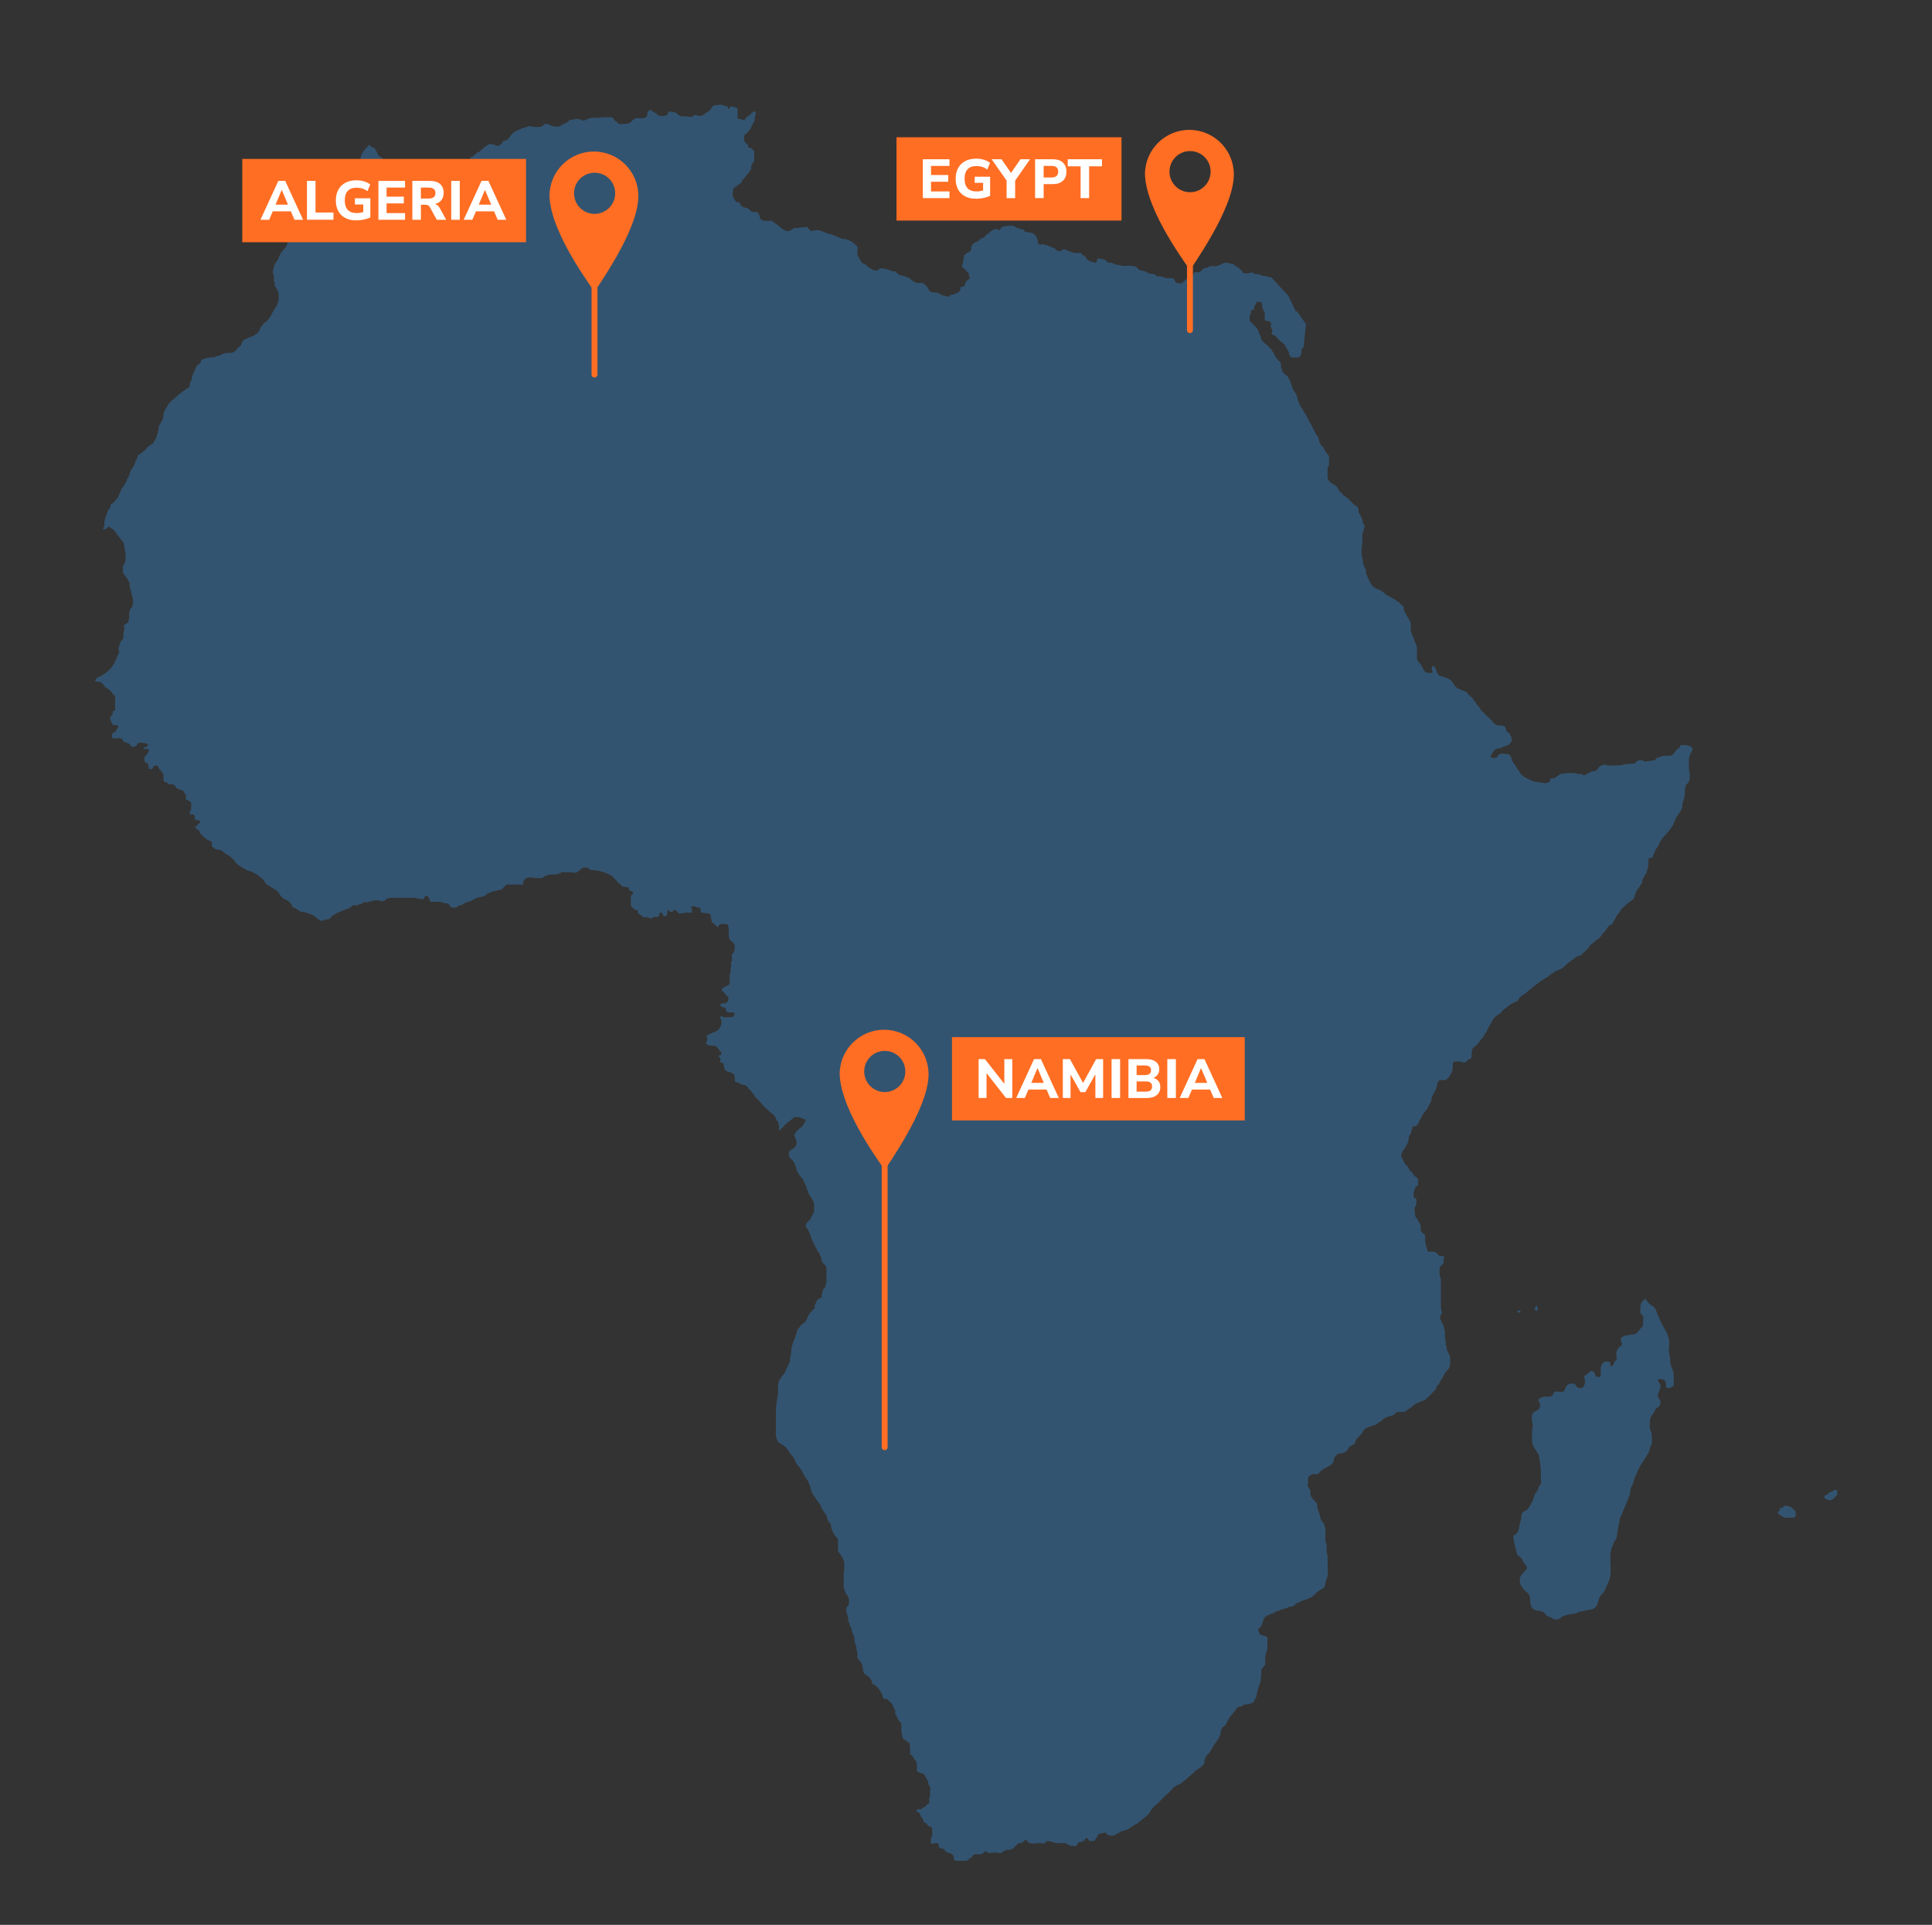 <?xml version="1.0" encoding="UTF-8"?>
<svg xmlns="http://www.w3.org/2000/svg" viewBox="0 0 571.15 569.05">
  <rect x="0" y="0" width="571.15" height="569.05" fill="#333333" stroke="none"/>
  <defs>
    <style>
      .cls-1 {
        fill: #335470;
      }

      .cls-2 {
        fill: none;
        stroke: #ff6e23;
        stroke-linecap: round;
        stroke-miterlimit: 10;
        stroke-width: 1.75px;
      }

      .cls-3 {
        fill: #fff;
      }

      .cls-4 {
        fill: #ff6e23;
      }
    </style>
  </defs>
  <g id="_250905" data-name="250905">
    <g>
      <path class="cls-1" d="M486.42,383.84c.26.64.62,1.02,1.09,1.5.6.62,1.43.78,1.84,1.61.54,1.1.92,2.28,1.43,3.4.47,1.04.96,1.95,1.56,2.91.54.87.9,1.96,1.08,2.93.25,1.28-.27,2.72.04,3.99.14.56.24.84.24,1.47,0,.7.08,1.17.24,1.83.14.61.29,1,.55,1.56.26.57.26.89.26,1.56,0,1,.19,2.24-.03,3.2-.57.12-1.06.75-1.67.6-.78-.2-.43-1.23-.62-1.81-.29-.88-1.48-1.05-2.33-.78.04.24.13.51.23.74.12.27.37.5.48.77.33.79-.25,1.52-.45,2.23-.1.37-.37.91-.27,1.29.14.58.71.81.78,1.43.08.68-.02,1.09-.51,1.57-.29.28-.68.49-.94.78-.26.29-.24.6-.42.91-.27.47-.73.87-.96,1.35-.25.53-.29,1.05-.29,1.64,0,.63-.12,1.36.06,1.97.16.54.45.93.46,1.54.02.87.29,2.51-.12,3.25-.2.36-.33.37-.41.78-.06.29-.07.53-.18.83-.27.8-.74,1.41-1.16,2.14-.63,1.1-1.49,2.06-1.98,3.27-.34.84-.76,1.63-1.11,2.5-.27.67-.37,1.45-.67,2.07-.25.52-.57.94-.63,1.55-.06.61-.08,1.1-.31,1.69-.54,1.43-1.1,2.91-1.76,4.27-.24.49-.33.95-.57,1.44-.19.38-.44.62-.48,1.05-.05.45-.06.74-.18,1.17-.35,1.25-.42,2.56-.71,3.79-.12.52-.08.97-.38,1.4-.2.28-.39.41-.51.76-.12.33-.16.61-.34.93-.71,1.29-.72,2.59-.72,4.06,0,1.84.38,4.27-.25,6-.39,1.08-.96,2.09-1.38,3.15-.3.77-.87,1.06-1.34,1.74-.76,1.11-.52,2.69-1.71,3.54-.43.31-1.04.44-1.56.5-.57.06-1.13.25-1.69.39-.48.13-1.01.06-1.46.25-.22.09-.4.31-.63.38-.45.14-1.09.15-1.57.23-.78.13-1.35.28-2.09.55-.42.15-.45.15-.78.42-.35.29-.59.49-1.07.6-.99.23-1.48-.31-2.35-.67-.4-.16-.82-.23-1.12-.57-.26-.29-.29-.57-.61-.8-.91-.63-2.4-.32-3.25-1.07-1.15-1.01-.58-2.73-1.06-3.99-.11-.3-.38-.56-.61-.79-.18-.18-.37-.26-.52-.4-.39-.37-.89-1-1.21-1.48-.47-.7-.51-.93-.51-1.82,0-.96.33-1.28.88-2,.27-.36.45-.58.79-.86.36-.29.45-.2.43-.8-.02-.72-.72-1.15-1.08-1.79-.28-.51-.41-.95-.83-1.37-.22-.22-.54-.28-.74-.5-.22-.24-.28-.61-.37-.92-.34-1.24-.6-2.33-.85-3.58-.06-.32-.18-.88-.07-1.2.13-.37.26-.32.6-.54.84-.53.89-1.34,1.11-2.24.15-.61.15-1.14.39-1.73.31-.77.03-1.76.51-2.37.39-.51,1.09-.56,1.52-1.02.53-.58.88-1.51,1.33-2.16.48-.69.46-1.47.82-2.21.21-.43.54-.76.78-1.17.22-.38.28-.78.44-1.18.15-.39.36-.42.55-.73.22-.37.05-1.15.04-1.56,0-.75,0-1.5,0-2.26,0-1.48-.36-2.83-.51-4.29-.07-.68-.52-1.26-.92-1.83-.41-.57-.82-1.23-1.05-1.93-.21-.66-.12-1.39-.12-2.09,0-.7-.09-1.45.06-2.13.18-.86.2-1.32,0-2.15-.15-.63-.16-1.57-.07-2.22.16-1.21,2.21-1.18,2.36-2.46.03-.23.03-.56,0-.79-.05-.44-.24-.42-.42-.78-.36-.69.72-1.17,1.32-1.29,1.57-.32,2.78.52,3.29-1.54.44-.1.93-.03,1.39-.03.32,0,1.12.16,1.38-.04.32-.24.57-1.14.77-1.48.28-.46.54-.74,1.1-.84.4-.08,1.27-.06,1.53.18.27.26.24.62.6.84.12.08.81.31,1,.32,1.14.03,1.44-1.6,1.3-2.49-.11-.7-.5-.89.23-1.4.37-.26.67-.44,1-.76.39-.39.62-.6,1.12-.35.2.1.52.51.63.69.11.19.05.51.17.67.17.25,1,.41,1.25.28.33-.17.29-.28.3-.65.02-1.14-.26-2.73.75-3.58.38-.32,1.1-.31,1.58-.23.86.14.32.53.53,1.3,1.29.16.79-1.69,1.75-1.6.23-.8-.12-1.73.01-2.54.07-.44.53-1.23.87-1.53.46-.4.77-.23.74-.95-.02-.45-.41-1-.3-1.45.11-.47.88-.85,1.33-.99.28-.08.5-.03.79-.04.31-.01.5-.15.77-.21.59-.13,1.03.05,1.57-.33.56-.4.93-1.02,1.4-1.51.43-.44.65-.47.68-1.09.02-.66.24-2.03-.04-2.61-.28-.57-.68-.4-.75-1.13-.03-.35.01-.72.01-1.07,0-1.06.12-1.82,1.56-2.99Z"></path>
      <path class="cls-1" d="M525.94,446.06c.33.01.38-.26.63-.34.18-.05.37.02.56-.03-.03-1.04,2.12-.35,2.56.03.24.21.4.5.67.68.32.22.39.14.44.52.05.37.1,1.19-.1,1.49-.27.41-.96.25-1.39.25-.62,0-1.42.16-1.98-.12-.47-.24-1.14-.61-1.53-.97-.62-.57.47-.79.32-1.34"></path>
      <path class="cls-1" d="M539.46,441.9c.19,0,.53.07.7.01.24-.08.19-.25.33-.43.36-.44.83-.32,1.22-.61.32-.23.77-.61,1.23-.33.28.17.2.92.16,1.19-.06.52-.4.46-.71.86-.09.11-.15.23-.19.36-.13.12-.28.19-.46.21-.14.11-.21.27-.37.32-.67.22-2.74-.42-1.74-1.4"></path>
      <path class="cls-1" d="M454.57,385.79s-.07.02-.1.03c-.02.18-.08.23-.21.33-.09.07-.24.05-.31.16-.04.06-.01.19-.04.27-.07.17-.34.3-.25.53.05.13.41.32.54.37.71.32.26-1.23.26-1.55"></path>
      <path class="cls-1" d="M448.59,387.48c.19,0,.54-.07.72,0,.14.06.33.34.17.5-.08.08-.39.02-.5.02-.2,0-.49.06-.39-.26"></path>
      <path class="cls-1" d="M383.11,92.12l-2.25-4.68-4.93-5.34c-.23.03-.49-.24-.73-.27-.17-.02-.31.04-.49-.01-.27-.08-.38-.23-.69-.25-.32-.01-.6.05-.9-.07-.32-.13-.5-.32-.85-.39-.34-.07-.65-.05-.99-.06-.35,0-.43-.05-.68-.26-.22-.18-.38-.3-.66-.24-.42.09-.73.23-1.19.25-.39.01-.99.1-1.3-.19-.11-.1-.14-.28-.22-.4-.12-.2-.23-.29-.4-.43-.31-.26-.57-.57-.92-.79-.25-.16-.54-.27-.79-.42-.21-.13-.31-.32-.5-.49-.27-.23-.51-.15-.85-.14-.42.01-.5-.21-.88-.28-.18-.03-.42.02-.61.01-.56,0-1.04.35-1.53.59-.46.23-1,.46-1.51.45-.55-.01-1.25-.12-1.76.09-.23.1-.43.24-.66.34-.21.09-.38.07-.6.11-.74.16-.95.9-1.59,1.19-.51.23-1.26-.15-1.72.14-.08.39.01.51-.27.84-.2.23-.4.31-.68.44-.34.16-.51.41-.88.51-.48.13-.72.47-1.08.81-.23.22-.55.48-.86.58-.31.1-.55-.04-.85-.09-.37-.06-.54.07-.75-.26-.14-.21-.23-.48-.34-.68,0-.06,0-.11-.01-.17-.11-.1-.23-.17-.37-.21-.2-.08-.37-.11-.58-.13-.35-.03-.71,0-1.06,0-.27,0-.47.01-.72-.07-.25-.08-.5-.23-.76-.32-.34-.11-.66-.12-1.01-.14-.3-.01-.61.07-.85-.15-.1-.09-.12-.19-.23-.28-.14-.1-.36-.18-.52-.22-.47-.11-.97-.08-1.44-.22-.39-.11-.64-.41-1-.54-.24-.08-.42-.12-.66-.22-.14-.06-.16-.04-.31-.06-.25-.03-.6,0-.83-.15-.27-.2-.48-.54-.74-.77-.5-.44-1.47-.48-2.09-.52-.73-.04-1.52.11-2.25.03-.26-.03-.44-.15-.68-.21-.27-.08-.53-.06-.8-.1-.36-.04-.65-.07-.96-.25-.31-.18-.51-.35-.87-.37-.35-.02-.68.07-1-.12-.21-.13-.33-.36-.5-.53-.23-.23-.38-.22-.69-.29-.46-.1-1.28-.43-1.76-.23-.5.21.09,1.02-.69,1.16-.14.02-.29.04-.42-.02-.09-.04-.07-.18-.14-.22-.19-.1-.43.03-.62,0-.29-.06-.54-.32-.83-.41-.25-.08-.29-.11-.44-.35-.25-.4-.54-1.04-1.04-1.18-.23-.06-.28,0-.45-.14-.14-.11-.24-.33-.25-.51-.21-.09-.63-.02-.86-.02-.24,0-.49,0-.73,0-.67,0-1.21-.24-1.83-.47-.48-.17-1.43-.8-2-.55-.19.08-.33.3-.56.38-.35.11-.67.17-1,0-.3-.16-.58-.41-.8-.67-.23-.26-.25-.23-.59-.25-.29-.02-.42-.11-.65-.27-.16-.11-.3-.06-.45-.11-.19-.07-.18-.13-.33-.24-.15-.11-.1-.14-.32-.17-.11-.01-.22.01-.33,0-.3,0-.4-.15-.68-.24-.42-.13-1.02.29-1.34.04-.37-.3-.32-.81-.38-1.22-.04-.26-.21-.47-.27-.72-.04-.17-.04-.33-.19-.46-.2-.18-.27-.15-.42-.38-.17-.26-.29-.45-.6-.57-.22-.09-.41-.08-.64-.08-.35,0-.48-.15-.79-.24-.32-.09-.72.1-.98-.18-.05-.05-.1-.27-.15-.34-.02-.03-.11-.09-.13-.11-.19-.17-.18-.18-.46-.18-.39,0-.62-.12-.97-.26-.17-.06-.35-.07-.52-.12-.25-.07-.46-.31-.69-.44-.51-.3-1-.24-1.59-.23-.32,0-.6.11-.91.14-.16.02-.36-.05-.52-.01-.19.04-.31.19-.49.28-.14.07-.35.07-.48.17-.23.17-.15.43-.28.61-.15.21-.47.14-.64.03-.32-.2-.38-.46-.78-.22-.15.09-.19.16-.38.19-.08.01-.18-.04-.25-.02-.26.08-.41.3-.64.44-.28.17-.37.24-.56.49-.2.25-.5.34-.77.52-.3.2-.42.55-.69.77-.16.13-.37.23-.56.26-.25.05-.21.02-.43.19-.23.17-.38.25-.57.45-.12.12-.27.31-.4.4-.22.14-.48.07-.7.2-.17.1-.33.24-.5.35-.3.18-.6.65-.69,1-.11.46.08.81-.25,1.25-.27.35-.76.39-1.11.65-.25.19-.77.57-.86.86-.08.27.08.61,0,.89-.08.26-.23.37-.24.65,0,.23.04.46-.02.69-.05.18-.2.31-.24.47-.03.13-.03.45.03.57.09.22.31.24.5.34.27.16.45.46.65.68.14.15.22.31.39.43.16.11.22.05.33.25.09.15.05.3.06.46.02.27.15.29.24.52.06.15.03.36.02.52-.02.32-.04.24-.27.39-.25.17-.68.5-.85.78-.2.31-.16.97-.45,1.18-.31.22-.79.33-1.15.41-.05.2.01.42-.01.63-.03.24-.06.22-.23.39-.27.26-.38.72-.81.65-.14.19-.23.06-.37.12-.17.07-.29.16-.46.25-.36.18-.94.06-1.22.35-.1.11,0,.21-.15.31-.07.04-.2.02-.26.02-.31.02-.58-.03-.88-.09-.5-.11-1-.31-1.46-.52-.38-.18-.73-.49-1.15-.57-.74-.14-1.75.14-2.2-.63-.27-.46-.47-.86-.84-1.27-.43-.47-.88-.91-1.55-.95-.27-.02-.56,0-.82.01-.54,0-.94-.13-1.42-.41-.5-.28-.84-.7-1.27-1.04-.25-.2-.61-.23-.91-.34-.22-.09-.41-.2-.64-.26-.59-.15-1.19-.19-1.74-.52-.18-.11-.33-.25-.44-.43-.07-.12-.09-.3-.23-.37-.23-.12-.65-.01-.93-.09-.58-.18-1.14-.39-1.72-.56-.55-.16-1.01-.27-1.59-.27-.27,0-.61-.1-.78.12-.09.12-.04.31-.15.39-.19.14-1.03.02-1.21,0-.44-.02-.54-.13-.91-.37-.2-.13-.35-.18-.55-.33-.21-.15-.46-.28-.66-.45-.16-.14-.17-.24-.28-.36-.06-.07-.07-.11-.16-.16-.15-.08-.36-.07-.53-.16-.63-.35-1.04-.97-1.32-1.61-.14-.32-.43-.58-.54-.9-.17-.47-.03-1.22-.03-1.71,0-.22.08-.58.02-.8-.09-.34-.57-.55-.79-.83-.16-.21-.35-.26-.55-.45-.27-.26-.43-.28-.75-.45-.65-.37-1.29-.67-2.06-.64-.39.01-.59-.05-.95-.25-.44-.25-.8-.4-1.28-.55-.52-.16-1.06-.51-1.57-.63-.16-.04-.34,0-.51-.05-.25-.07-.49-.19-.73-.27-.87-.31-1.66-.83-2.6-.85-.39,0-.75,0-1.12.1-.17.05-.36.16-.52.18-.47.04-.87-.44-1.1-.78-.29-.42-.17-.43-.61-.41-.36.02-.67.03-1,.1-.21.05-.42,0-.63.04-.42.07-.78.13-1.22.12-.43,0-.71-.06-1.05.19-.46.34-.98.74-1.59.74-1.16,0-2-1.07-2.87-1.68-.23-.16-.42-.37-.64-.53-.16-.11-.34-.16-.5-.27-.16-.11-.27-.28-.41-.4-.4-.32-1.19-.12-1.72-.13-.58,0-1.42-.1-1.85-.55-.26-.27-.29-.66-.39-1-.06-.2-.46-1.03-.61-1.07-.29-.09-.81.03-1.12-.01-.15-.02-.31-.05-.46-.1-.29-.09-.41-.28-.62-.49-.21-.21-.42-.43-.7-.53-.48-.17-1.01-.13-1.44-.45-.22-.16-.67-.54-.75-.78-.05-.16.04-.28-.09-.41-.14-.14-.38-.07-.56-.11-.64-.14-.91-.57-1.14-1.15-.11-.28-.36-.48-.41-.78-.04-.23-.01-.5,0-.73,0-.26.1-.43.14-.68.04-.26-.06-.52.02-.77.23.03.45-.3.62-.43.34-.26.66-.5,1.01-.74.34-.23.79-.47.93-.89.09-.26.11-.41.33-.62.25-.24.4-.34.61-.64.24-.35.52-.69.8-1.01.24-.28.42-.57.61-.87.13-.21.33-.41.38-.65.05-.23-.04-.48,0-.72.04-.24.23-.5.36-.71.17-.29.44-.57.53-.91.07-.25.03-.55.03-.81,0-.55.02-1.1,0-1.65-.01-.42-.24-.63-.52-.92-.42-.43-.67-.47-1.27-.53-.15-.31.08-.59-.18-.88-.18-.2-.44-.33-.63-.53-.43-.46-.39-.8-.39-1.37,0-.33-.04-.59.12-.89.17-.32.35-.28.6-.48.39-.31.65-.8.97-1.19.34-.42.46-.81.67-1.28.25-.55.71-1.13.77-1.74.02-.19-.05-.41-.02-.6.05-.28.24-.47.28-.75.03-.19.02-.5,0-.69-.04-.22.03-.23-.21-.27-.35-.06-.92.45-1.16.66-.19.16-.39.34-.55.53-.2.23-.24.21-.51.34-.31.15-.38.32-.55.59-.14.22-.28.53-.59.47-.06-.07-.14-.12-.24-.15-.21-.04-.41-.09-.62-.13-.2-.05-.67-.07-.82-.21-.21-.19-.08-.77-.08-1.05,0-.48-.01-.96,0-1.44,0-.21.06-.35-.08-.52-.16-.2-.82-.34-1.04-.39-.37-.09-.82-.23-1.21-.1-.07.24.11.52-.2.63-.33.12-.34-.15-.33-.39,0-.41-.1-.4-.52-.39-.43.01-.45-.02-.78-.26-.34-.26-1.12-.15-1.56-.13-.26.01-.45.13-.71.14-.12,0-.32-.05-.44-.01-.2.07-.06.07-.18.14-.32.18-.49.27-.65.62-.16.36-.49.71-.83.95-.46.33-.96.62-1.41.96-.36.27-.87.52-1.33.47-.28-.03-.57-.11-.84-.16-.19-.04-.41-.17-.62-.11-.31.09-.46.46-.77.54-.53.13-1.15-.15-1.68-.14-.49,0-.97.03-1.46-.07-.63-.13-.88-.31-1.27-.77-.27-.32-.24-.27-.66-.32-.26-.03-.53-.1-.79-.17-.49-.14-1.19-.26-1.31.43-.05.3.05.51-.33.63-.16.05-.41.01-.59.05-.08.01-.15.09-.23.11-.37.05-.86.03-1.22-.06-.49-.12-.47-.17-.74-.47-.29-.32-.76-.49-1.12-.71-.13-.08-.35-.14-.45-.22-.18-.14-.15-.43-.44-.36-.31.07-.44.53-.84.53-.08.24.03.49,0,.73-.03.2-.11.3-.19.48-.07.16-.07.26-.2.37-.08.07-.24.12-.33.18-.85.53-2.06-.11-2.96.3-.58.26-1.02.85-1.53,1.24-.46.36-1.22.32-1.82.32-.43,0-1.02.12-1.43,0-.15-.04-.32-.24-.43-.36-.17-.19-.24-.31-.48-.43-.21-.1-.36-.21-.49-.42-.18-.29-.19-.51-.52-.66-.2-.09-.34-.1-.57-.1-.71,0-1.42,0-2.13,0-.4,0-.71.09-1.1.14-.34.04-.72,0-1.07,0-.64,0-1.21.03-1.82.16-.26.05-.57.2-.79.33-.17.1-.29.22-.51.27-.31.07-.77.09-1.06-.03-.38-.15-.56-.34-.99-.33-.58.01-1.04-.04-1.58.16-.31.12-.58.02-.89.09-.32.07-.38.36-.61.54-.57.45-1.29.62-1.9,1-.44.27-.6.44-1.14.43-.31,0-.63.03-.94-.03-.29-.06-.6-.09-.87-.19-.42-.17-.81-.45-1.25-.54-.27-.06-.59-.06-.84.07-.3.16-.42.47-.76.6-.45.19-.81.22-1.35.22-.35,0-.73.05-1.07-.01-.25-.04-.58-.07-.82-.14,0-.04-.01-.07-.02-.11-.41-.06-1.01.14-1.4.29-.23.09-.44.2-.69.23-.13.02-.24-.03-.38.01-.2.06-.34.28-.53.35-.21.07-.3.02-.5.14-.46.28-1,.44-1.45.72-.61.39-.86.95-1.33,1.47-.19.22-.32.45-.5.67-.18.21-.21.2-.48.3-.31.11-.77.12-1.04.28.03.56-.47.88-.9,1.09-.15.07-.23.22-.36.28-.11.05-.32,0-.44,0-.2,0-.36.03-.53-.12-.16-.15-.1-.22-.31-.27-.14-.03-.29,0-.43-.02-.15-.03-.21-.1-.41-.1-.21,0-.45-.05-.65,0-.16.04-.25.17-.39.25-.3.19-.6.27-.86.54-.32.33-.7.58-1.04.9-.13.13-.25.27-.39.39-.2.19-.29.2-.55.28-.25.07-.33.18-.51.36-.2.22-.47.34-.67.54-.11.11-.13.26-.28.34-.15.08-.34.07-.5.15-.34.17-.51.5-.68.82-.08.14-.07.39-.17.5-.15.16-.4.07-.58.14-.11.04-.19.15-.29.21-.03.01-.19.01-.23.05-.09.08-.12.24-.18.33-.25.37-.53.47-.89.68-.22.13-.37.19-.61.26-.23.07-.22.13-.39.27-.21.17-.48.14-.78.13-.35-.01-.67-.21-.94-.42-.27-.21-.42-.57-.65-.83-.25-.29-.41-.36-.81-.32-.15.02-.38.06-.5.16-.14.12-.13.29-.31.36-.21.08-.61,0-.84,0-.22,0-.5-.07-.7.02-.16.07-.26.18-.42.24-.09.03-.22.04-.32.08-.1.04-.2.13-.32.13-.2,0-.26-.06-.32-.21-.14-.32-.05-.73-.37-.98-.16-.12-.18-.11-.31-.29-.12-.18-.2-.36-.42-.42-.32-.1-.69.11-.91.32-.16.15-.3.22-.46.33-.12.08-.18.23-.31.32-.27.17-.62,0-.92.08-.47.13-.54.74-.97.88-.21.07-.61.04-.84,0-.48-.08-.95-.35-1.44-.39-.3-.02-.55-.11-.84-.13-.46-.03-.9-.13-1.36-.13-.16,0-.36-.04-.51,0-.2.06-.3.26-.49.36-.61.33-1.65.16-2.32.16-.26,0-.75.1-.92-.08-.14-.16-.09-.31-.25-.44-.1-.08-.19-.11-.29-.22-.14-.14-.22-.35-.36-.49-.11-.1-.26-.15-.38-.25-.21-.17-.34-.48-.64-.5,0-.4-.35-.38-.61-.57-.15-.11-.25-.26-.39-.38-.14-.13-.32-.19-.45-.33-.16-.17-.08-.26-.13-.45-.05-.18-.09-.23-.2-.38-.17-.25-.29-.53-.45-.78-.18-.28-.39-.54-.72-.59-.43-.07-.33.07-.58-.32-.14-.22-.4-.47-.71-.32-.18.09-.38.46-.53.62-.25.28-.51.52-.71.83-.1.16-.27.25-.37.39-.1.13-.1.33-.18.47-.06.11-.18.13-.24.28-.05.12-.07.29-.12.42-.11.26-.24.51-.26.77-.04.59,0,1.21,0,1.8,0,.13.02.27,0,.39-.02.21-.13.21-.21.39-.04.09-.03.33-.08.37-.04.03-.02.04.02.03-.43.43-.62,1.02-.88,1.56-.21.45-.51.83-.82,1.21-.34.41-.57.71-.74,1.22-.14.41-.25.86-.43,1.26-.16.36-.44.67-.58,1.04-.06.15-.07.31-.13.45-.09.19-.24.33-.32.52-.15.35-.16.53-.45.78-.23.19-.44.38-.7.54-.33.21-.81.38-1.05.68-.31.39-.77.6-1.21.86-.12.07-.25.1-.36.19-.11.08-.13.23-.25.31-.08.05-.28.08-.38.11-.5.17-.94.34-1.35.67-.21.17-.38.33-.65.41-.2.06-.35.08-.54.18-.42.23-.64.55-.91.92-.25.33-.42.65-.79.9-.49.33-1.11.46-1.69.47-.63.01-1.09-.09-1.61.32-.24.19-.42.41-.63.62-.32.32-.63.6-.99.88-.21.17-.46.42-.6.64-.41.63-.96,1.08-1.43,1.63-.2.23-.46.45-.62.73-.17.31-.3.58-.53.87-.09.12-.21.24-.28.36-.27.49-.2,1.01-.25,1.53-.04.35-.26.82-.43,1.12-.31.57-.66.98-1.11,1.42-.55.53-.86,1.29-1.17,1.96-.07.15-.08.33-.15.48-.07.16-.14.24-.26.39-.25.3-.46.66-.66,1.01-.21.37-.34.74-.4,1.18-.06.41-.25.73-.25,1.16,0,.43.02.65.19,1.04.11.27.08.56.08.86,0,.28-.07.65.03.91.04.12.17.2.21.31.05.15.03.31.03.46,0,.2-.06.48,0,.66.05.17.14.16.24.28.09.12.1.23.16.36.08.19.21.28.32.46.35.56.46,1.29.46,1.95,0,.34.04.7-.01,1.04-.06.38-.25.71-.35,1.08-.09.32-.22.55-.35.86-.14.33-.43.54-.56.86-.24.59-.73,1.09-.94,1.69-.14.39-.37.6-.62.92-.21.27-.34.59-.6.83-.32.3-.77.42-1.05.79-.2.27-.4.51-.6.79-.13.18-.25.27-.33.5-.06.17-.1.31-.19.47-.15.26-.26.53-.42.77-.11.17-.22.35-.39.45-.18.11-.32.14-.49.27-.3.24-.63.45-1.02.56-.7.19-1.36.58-2.03.86-.24.1-.57.25-.7.49-.09.17-.03.39-.15.57-.07.1-.21.16-.26.27-.08.16,0,.28-.13.45-.14.18-.37.27-.54.41-.37.3-.59.67-.9,1.02-.29.33-.63.54-1.04.7-.33.13-.72.07-1.07.08-.64,0-1.38.1-1.96.36-.26.12-.4.2-.61.39-.26.24-.53.13-.85.15-.37.03-.61.29-.95.39-.2.06-.43.02-.63.01-.44,0-.85.09-1.28.13-.27.02-.4.16-.65.24-.15.05-.32.04-.46.09-.24.07-.62.27-.79.48-.16.2-.06.48-.19.67-.06.08-.26.24-.35.31-.19.16-.44.27-.62.42-.3.24-.37.72-.55,1.08-.21.41-.39.77-.55,1.2-.06.16-.17.3-.23.45-.06.14-.05.26-.09.4-.04.13-.11.18-.14.31-.03.12.02.27,0,.39-.04.33-.24.77-.41,1.05-.12.21-.24.32-.26.57-.02.22.06.47.02.69-.07.36-.36.49-.64.62-.22.1-.63.44-.79.63-.32.08-.62.4-.88.59-.19.14-.41.26-.59.42-.34.29-.67.6-1.02.89-.35.3-.68.61-1.05.88-.24.18-.44.41-.65.62-.24.24-.57.47-.74.76-.17.3-.34.62-.5.94-.22.44-.55.76-.69,1.25-.05.19-.17.32-.23.51-.05.17-.03.37-.05.55-.06.41-.06.85-.22,1.22-.3.69-.77,1.28-1.06,1.97-.21.5-.06,1-.25,1.51-.3.78-.32,1.59-.74,2.33-.11.2-.29.35-.4.55-.11.19-.17.4-.29.59-.21.36-.57.45-.92.68-.35.24-.7.46-.96.79-.2.26-.37.49-.61.72-.42.4-.84.69-1.32,1.02-.12.08-.22.24-.35.3-.17.08-.29-.05-.4.14-.02.03-.06.32-.08.38-.07.21-.09.44-.16.64-.11.31-.35.52-.5.8-.11.21-.09.5-.15.72-.05.17-.13.18-.21.32-.1.19-.08.33-.21.52-.13.18-.28.34-.4.52-.21.32-.47.73-.6,1.09-.11.29-.09.61-.2.89-.07.17-.23.32-.31.49-.07.16-.04.26-.15.42-.09.14-.23.2-.28.35-.03.09.02.23-.01.33-.1.38-.38.76-.6,1.07-.17.23-.22.44-.41.67-.18.22-.54.54-.64.8-.05.12.03.24-.04.35-.03.05-.11.07-.14.12-.08.14-.08.22-.13.4-.08.31-.22.53-.36.81-.14.27-.14.53-.32.78-.22.32-.52.53-.72.85-.18.29-.42.5-.65.75-.2.21-.62.29-.77.52-.04.07-.02.33-.03.4-.05.32-.2.63-.38.88-.1.14-.26.23-.36.36-.15.21-.12.29-.19.53-.09.36-.27.69-.37,1.05-.14.54-.4,1.07-.5,1.62-.07.35,0,.74,0,1.1-.01.34-.15.48-.27.78-.07.2-.3.54-.01.66.1.04.82-.22.9-.3.22-.19.47-.68.87-.47.07.03.13.17.18.21.11.08.25.11.36.18.24.17.53.36.75.56.28.25.4.36.55.69.13.29.37.59.58.84.16.19.35.32.5.52.11.15.17.33.29.47.38.47.75.83,1.01,1.39.17.36.03.64.12,1.01.08.34.14.7.23,1.04.15.56.17,1.05.17,1.64s.07,1.16-.1,1.69c-.12.39-.18.59-.43.91-.16.21-.23.39-.26.64-.04.37,0,.77,0,1.14,0,.14-.06.43-.01.56.06.16.2.24.28.38.11.21.15.33.31.51.27.3.56.52.73.89.14.3.23.68.42.96.08.12.19.09.24.24.04.12-.02.41-.01.53.01.32.13.59.14.92,0,.35.02.47.19.78.12.22.19.39.2.63,0,.15-.07.37.02.5.09.13.19.09.25.28.02.07-.03.19-.02.26.05.32.16.63.24.94.08.33.03.71.03,1.05,0,.5-.08.9-.37,1.33-.2.29-.51.48-.55.86-.03.27-.05.28-.16.5-.16.33-.09.73-.09,1.08,0,.31.07.71,0,1.01-.03.14-.12.25-.14.39-.02.14.05.25-.01.39-.25.59-1.05.89-1.53,1.2.11.18.22.28.26.52.02.15,0,.34,0,.49,0,.39-.04.56-.18.92-.18.44-.03.96-.07,1.42-.03.39-.13.73-.4.97-.29.25-.45.44-.52.81-.04.22-.13.32-.2.52-.07.09-.09.19-.05.3,0,.09-.04.13-.13.15-.14.25-.13.44-.13.74,0,.28,0,.85.26,1.05-.28.3-.32.65-.52.98-.1.17-.18.32-.24.52-.19.66-.56,1.26-.87,1.88-.27.54-.62.97-.98,1.44-.31.41-.75.74-1.17,1.06-.18.14-.32.36-.51.46-.08.04-.2.03-.29.08-.13.07-.23.22-.36.31-.43.3-1.08.59-1.58.78-.28.11-.26.16-.41.42-.1.18-.37.42-.21.66.12.19.53.11.72.14.34.05.75.04,1.02.23.62.42.81,1.17,1.46,1.57.26.16.36.12.58.38.17.19.38.28.56.45.29.28.53.64.78.96.2.25.63.51.71.8.1.34,0,.85,0,1.21v1.64c0,.3.14.94-.02,1.2-.13.21-.5.14-.62.37-.09.18-.02.49-.11.7-.09.24-.24.49-.42.67-.21.21-.25.16-.27.48,0,.18-.04.43.02.6.07.18.24.3.31.48.06.14.02.29.08.42.06.15.36.56.49.64.19.12.5.04.71.04.34,0,.68-.09.73.32.06.52-.35.78-.57,1.17-.14.25-.2.58-.51.69-.15.05-.36-.04-.5.05-.17.11-.11.29-.13.46-.05.35-.3.87.08,1.14.28.2.99.08,1.34.08s.74-.07,1.06,0c.25.04.41.22.56.4.12.15.15.31.23.46.21.34.36.25.7.33.19.04.34.19.52.24.16.04.22.03.35.1.16.08.3.21.41.36.12.15.2.5.37.58.16.08.77.06.94,0,.16-.04.45-.24.57-.36.1-.1.1,0,.16-.15.02-.06-.03-.14,0-.21.22-.5,1.33-.52,1.79-.42.04,0,.08.09.15.11.11.03.25-.03.37-.01.18.02.46.06.62.15.18.11.41.32.32.56-.11.29-.53.41-.77.46-.29.06-.65.13-.51.51.37.1.78-.06,1.16.05.2.06.35.16.4.36.07.27-.09.33-.21.52-.05.08-.04.2-.09.27-.06.09-.14.09-.2.16-.13.15-.07.19-.15.35-.19.38-.64.33-.66.84-.01.32-.05.72,0,1.04.06.45.52.46.82.68.27.19.36.37.35.69,0,.34-.06.85.32,1.02.26.12.73,0,.89-.24.15-.23.22-.57.48-.73.16-.1.73-.12.92-.04.31.13.36.7.54.95.15.21.41.35.56.54.1.13.1.28.2.41.08.1.24.19.33.28.27.28.19.6.19.98,0,.28,0,.56,0,.84,0,.28.08.65.33.77.23.11.45.09.69.24.1.06.16.12.24.19.32.26.33.36.75.36.29,0,.68-.07.95.02.31.11.59.47.72.76.18.39.21.38.6.51.15.05.26.15.4.21.16.07.28.02.44.06.16.04.19.1.31.17.11.06.25.09.36.15.2.12.12.13.22.33.08.16.19.26.28.4.06.1.09.21.16.31.02.03.14.07.15.1.09.23.02.57.02.82,0,.14-.05.39,0,.53.09.23.2.13.39.18.17.05.18.15.31.24.17.12.41.11.58.23.47.32.27,1.31.27,1.81,0,.39.08.7-.18.98-.11.12-.17.11-.22.28-.03.1-.03.47,0,.57.11.35.55.13.86.18.25.04.52.26.59.52.08.3-.11.67.07.91.02.03.12.01.15.04.07.06.05.15.15.21.11.06.28.03.4.02.22,0,.69.08.78.27.13.28-.05.64-.25.77-.08.06-.18.04-.27.12-.1.09-.08.19-.15.28-.07.09-.18.15-.26.22-.13.1-.12.13-.28.17-.15.04-.34-.09-.42.13.08.2.45.15.59.39.07.12.06.28.15.39.16.19.21.05.44.13.18.06.39.57.34.78.34.33.59.74.95,1.05.25.22.49.45.74.67.32.29.41.36.76.49.16.06.27.11.42.19.45.24.77.26.78.82,0,.28-.1.7.05.94.05.08.25.19.33.25.24.2.4.38.71.5.43.17.85.25,1.31.29.35.03.28,0,.5.15.41.3.74.7,1.18.95.58.33,1.16.63,1.64,1.11.25.25.52.47.77.7.27.24.35.59.57.85.27.31.67.61,1.01.84.5.34.97.61,1.52.88.2.1.36.27.55.37.3.15.63.22.94.35.33.13.66.2.99.32.34.13.12.13.31.24.51.3,1.04.44,1.48.89.5.5,1.23.81,1.58,1.46.13.23.19.43.35.64.24.33.51.44.85.65.65.42,1.28.83,1.95,1.24.31.19.58.29.82.58.25.31.5.68.71,1.01.22.35.53.66.84.93.06.05.27.29.37.34.17.09.34.09.52.17.28.13.63.31.88.49.29.2.5.5.71.78.21.27.21.57.38.85.2.32.41.2.72.34.28.12.53.37.78.53.16.1.33.21.53.32.26.19.55.31.87.35.07,0,.15-.01.22-.02.45.12.87.13,1.31.32.41.18.88.28,1.28.45.25.11.49.29.74.43.26.14.57.41.77.61.2.21.45.28.67.46.14.11.15.22.33.3.31.14.75-.04,1.04-.14.31-.1.61-.23.94-.24.06,0,.23.03.31.02.33-.06.58-.3.8-.52.15-.15.26-.39.4-.51.09-.08.23-.11.33-.18.05-.03.1-.09.15-.13.18-.13.32-.14.5-.23.18-.09.26-.21.44-.32.26-.16.63-.25.92-.36.68-.27,1.28-.57,1.95-.81.52-.19,1.1-.36,1.48-.79.27-.31.27-.32.7-.32.27,0,.62.06.88,0,.21-.04.33-.17.53-.24.25-.09.58-.04.81-.18.14-.09.22-.25.36-.34.22-.14.59-.16.84-.16.34,0,.61,0,.95-.09.97-.26,2.05-.65,3.08-.4.33.08.53.28.89.24.26-.03.51-.16.75-.26.28-.11.39-.35.64-.5.51-.31,1.22-.29,1.79-.29,1.37.01,2.75,0,4.13,0,.64,0,1.27,0,1.91,0,.83,0,1.57.29,2.39.38.42.05.56.21.82-.28.12-.23.16-.61.45-.73.53-.22,1.08.9,1.22,1.25.13.32-.07.48.31.55.34.06.74,0,1.08,0,.71,0,1.58-.12,2.24.19.55.27,1.13.17,1.71.36.35.11.35.27.53.59.19.33.42.5.81.56.31.04.86.07,1.17-.03.32-.1.52-.49.81-.6.29-.11.61,0,.89-.18.16-.1.24-.24.41-.34.11-.06.25-.1.37-.16.51-.27,1.05-.39,1.61-.56.37-.11.65-.34.98-.52.39-.2.76-.4,1.18-.53.62-.18,1.35-.18,1.93-.48.36-.18.61-.36.92-.62.23-.19.4-.22.68-.31.38-.13.65-.39,1.07-.47.69-.13,1.39-.24,2.07-.42.22-.06.42-.11.6-.25.16-.13.23-.35.39-.48.26-.21.43-.28.62-.58.2-.32.38-.26.74-.25.38,0,.76,0,1.14,0h2.13c.25,0,.74.09.99.02.27-.08.2-.17.22-.41.02-.17.07-.32.1-.49.07-.39.07-.47.41-.7.27-.19.45-.39.79-.47.61-.14,1.4-.05,1.98.07.33.07.7.03,1.03.03s.79.08,1.12,0c.56-.11.98-.64,1.53-.79.78-.22,1.58-.26,2.38-.26.16,0,.37.04.52.01.17-.03.3-.15.47-.21.42-.16.82-.33,1.24-.49.32-.12.34-.03.62.04.22.06.56,0,.79,0,.42,0,.83-.01,1.25,0,.44,0,.88.22,1.32.14.37-.07.48-.32.77-.5.21-.13.4-.22.59-.39.13-.12.21-.29.35-.4.15-.12.57-.22.75-.26.56-.1,1.28.11,1.7.52.11.11-.04.16.14.24.04.02.21,0,.27-.01.36,0,.66.04,1.01.1.27.05.54-.02.8.02.33.05.6.24.94.3.39.07.78.12,1.14.29.21.1.46.13.67.23.1.05.19.16.28.2.12.06.23.02.36.08.03.01.32.2.36.23.07.06.1.15.18.2.17.12.46.03.62.19.03.02.08.22.11.27.02.04.1.08.13.12.24.3.35.51.69.73.26.16.29.39.52.62.17.17.31.34.52.45.17.1.23.07.36.25.06.08.08.18.14.26.27.32.58.36.95.38.23.01.44.11.67.14.23.03.29-.03.49.12.29.22.19.36.24.66.07.34.26.18.49.28.07.03.42.22.47.26.19.15.27.25.23.51-.05.36-.31.25-.5.53-.16.23-.16.62-.16.89,0,.52,0,1.04,0,1.56,0,.22-.07.55.02.75.07.16.34.33.46.45.26.26.56.68.94.75.4.07.52-.14.65.35.07.26.07.6.22.82.15.23.35.16.55.27.43.23.55.63,1.08.74.38.08.68-.14,1.01-.08.25.05.39.25.61.34.17.07.5.05.69.02.34-.05.16-.2.41-.37.42-.28,1.16.25,1.51-.18.31-.38.09-1.14.67-1.15.39,0,.53.32.65.66.12.32.1.37.49.39.71.03.79-.47.81-1.07,0-.23.08-.76.39-.77.38,0,.13.39.28.52.11.1.48.02.63.02.45.01.46-.07.54-.51.68-.21,1.04.54,1.43.9.24.22.6.15.91.1.41-.06.8-.15,1.2-.22.41-.08,1.57.23,1.85-.13.12-.16.06-.59.05-.79-.01-.3-.3-.57-.26-.86.21-.15.76-.07,1.03-.05.31.02.51.21.77.27.35.08.5-.04.82.22.22.19.23.33.22.62,0,.36-.06.67.39.72.29.03.48.12.78.12.14,0,.31-.02.45,0,.17.02.29.12.46.14.13.02.28-.06.4.01.16.1.73.6.51.63,0,.36.06.67.13,1.01.03.15.11.22.14.38.02.1-.06.31-.02.41.1.26.4.3.6.49.21.19.31.3.55.47.18.13.3.35.45.5.32.31.3.05.42-.2.25-.55.72-.59,1.24-.59.32,0,.66-.03.98.01.41.06.49.14.62.48.16.46.23.94.23,1.47,0,.96-.21,2.12.48,2.88.16.18.37.33.56.49.18.16.23.25.39.44.17.21.25.18.27.47.01.21,0,.43,0,.65s0,.43,0,.65c0,.29-.08.33-.18.58-.06.17-.04.35-.16.49-.14.16-.36.11-.44.35-.12.37,0,.98,0,1.37,0,.15.06.45,0,.59-.04.13-.13.1-.19.21-.09.15-.07.26-.08.43,0,.32.03.65,0,.97-.02.3-.13.54-.14.84,0,.24.06.55.01.78-.06.33-.26.43-.27.78-.02.5,0,1,0,1.49,0,.37.1.88-.02,1.24-.13.4-.94.63-1.28.84-.34.21-.94.47-1.03.92-.06.29.04.34.25.48.15.09.34.15.45.3.07.1.04.2.1.29.12.19.35.31.49.48.17.2.27.36.46.53.2.18.2.17.19.46,0,.21.03.44-.03.65-.1.33-.54.68-.82.8-.37.16-.92-.05-1.24.13-.14.08-.32.44-.24.6.03.05.2.11.25.15.09.09.1.2.2.26.3.16.96,0,1.1.39.12.33-.09.5.19.8.08.08.23.26.32.32.38.23,1.07,0,1.51.09.07.01.24.08.31.1.08.02.17-.05.24.02.12.12-.02.45-.04.57-.14.56-.56.69-1.11.72-.49.02-.99,0-1.49,0-.18,0-.41.04-.58,0-.22-.04-.32-.22-.51-.27-.61-.17-.66.36-.33.72.3.33.19.8.2,1.24,0,.41-.09.73-.27,1.09-.08.16-.16.31-.27.44-.14.16-.24.37-.39.52-.16.17-.42.29-.62.42-.3.2-.39.19-.72.26-.32.06-.58.3-.89.44-.29.13-.59.25-.88.35-.19.07-.19-.07-.26.22-.02.07,0,.23,0,.3.02.21.13.37.14.58.04.54-.35,1-.4,1.5.2.22.64.37.92.46l.88.17c.39-.05.76,0,1.11.11.18,0,.29.09.33.27.05.05.09.11.14.16.14.18.27.32.4.51.25.39,1.01.91.76,1.44-.13.29-.42.3-.63.38-.36.14-.26.21,0,.39.24.17.41.44.4.75,0,.34-.3.53-.01.8.21.21.77.24.91.53.04.08.01.22.03.31.07.39.15.89.31,1.25.26.62.96.72,1.55.91.36.11.73.29,1.02.52.28.22.29.46.37.77.13.51,0,1.04.12,1.54.32.09.6.16.91.29.14.06.39.08.52.15.12.06.17.23.3.3.17.1.5.12.69.16.36.06.64.1.93.31.38.28.53.76.89,1.07.25.21.36.23.55.54.11.19.26.34.39.52.25.33.44.66.67.97.61.8,1.46,1.39,2.04,2.21.5.7,1.14,1.22,1.77,1.78.31.28.54.58.88.83.4.3.9.53,1.11.98.12.26.14.23.3.45.11.15.12.29.2.45.09.18.19.41.31.57.06.08.17.1.23.19.13.19.08.63.16.87.05.16.11.31.14.48.06.44-.09.9.02,1.34.2-.05.38-.36.52-.52.27-.3.61-.47.86-.78.37-.47.87-.93,1.36-1.3.44-.33.85-.66,1.28-.98.28-.21.42-.42.77-.45.25-.02.52,0,.77,0,.4.01.7.17,1.07.3.25.09.46.12.69.26.09.06.52.23.57.36.1.25-.05.13-.12.28-.07.16-.16.38-.26.54-.17.28-.35.63-.58.86-.38.4-.74.73-1.19,1.05-.25.18-.56.47-.72.74-.06.13-.11.27-.15.41-.06.03-.11.06-.17.1-.1.14-.18.14-.21.34-.03.22.06.24.11.38.06.16.1.35.16.5.09.23.22.4.3.64.16.51.2,1.18-.06,1.66-.15.27-.38.65-.64.82-.12.08-.28.08-.4.15-.2.11-.32.29-.52.4-.35.2-.48.17-.49.64,0,.26,0,.52,0,.77,0,.61.12.85.59,1.2.35.26.55.48.77.85.14.22.23.37.3.63.07.29.14.38.28.62.2.35.16.73.26,1.1.07.24.27.46.36.68.11.25.22.44.39.65.19.24.34.52.52.76.16.2.35.32.5.55.07.11.13.25.19.36.12.21.27.47.36.7.08.21.11.42.22.62.11.21.24.33.31.57.07.23.09.47.18.7.14.37.42.69.5,1.08.06.31.08.37.22.65.1.18.14.3.28.47.22.27.39.44.54.77.08.18.15.34.25.52.22.38.39.64.39,1.07,0,.22,0,.43,0,.65,0,.43,0,.86,0,1.3,0,.62-.37.96-.66,1.46-.14.24-.14.5-.28.75-.13.22-.3.36-.46.56-.16.19-.22.32-.42.48-.23.18-.42.4-.52.66-.1.23-.2.53-.13.79.06.24.26.33.4.5.37.45.56,1.12.79,1.62.15.33.3.61.36.98.05.31.21.52.29.83.09.36.34.61.51.93.17.33.27.69.41,1.01.09.22.26.32.37.52.08.14.08.3.15.43.14.27.34.56.52.81.08.03.15.08.2.15.03.1.04.2.05.3.04.15.1.25.17.39.14.27.25.55.33.84.12.45.2,1.19.61,1.51.51.41.87.84.96,1.53.06.46,0,.97,0,1.44v2.06c0,.2.04.46,0,.65-.05.27-.25.49-.27.78-.04.42.02.61-.35.91-.24.2-.39.21-.43.51-.07.55-.34,1.1-.39,1.66-.02.17.06.4-.01.56-.1.24-.28.18-.48.25-.26.1-.61.27-.79.52-.39.55-.45,1.28-.94,1.78,0-.03.27.46.27.43-.01.25-.26.38-.43.52-.14.12-.22.27-.35.4-.26.25-.51.5-.74.78-.62.76-.8,1.91-1.48,2.66-.32.35-.8.55-1.16.85-.24.2-.26.39-.41.64-.12.2-.34.33-.47.52-.32.44-.29.98-.55,1.44-.14.25-.1.37-.13.66-.04.29-.19.43-.29.69-.11.28-.13.53-.29.79-.12.2-.16.36-.23.59-.14.47-.32.95-.43,1.43-.1.46.03.95-.07,1.4-.09.42-.19.87-.28,1.32-.09.46-.01,1-.15,1.43-.07.22-.22.38-.33.59-.09.19-.11.39-.2.58-.09.19-.23.39-.32.54-.14.23-.21.41-.3.68-.12.35-.31.74-.49,1.06-.15.26-.39.43-.58.65-.15.17-.19.34-.32.52-.24.34-.52.66-.67,1.05-.17.46-.25.81-.25,1.29,0,.32,0,.65,0,.97,0,.54.1,1.16-.03,1.69-.08.35-.17.71-.23,1.07-.34,1.86-.39,3.78-.39,5.7v3.83c0,.52-.03,1.05,0,1.56.01.27.11.32.2.55.07.17.02.25.05.41.05.32.42.91.67,1.1.31.24.69.36,1,.59.41.32.92.63,1.27,1.01.18.2.22.38.33.61.08.18.26.24.37.41.15.23.19.43.38.64.13.15.25.31.38.46.22.25.44.49.61.78.22.37.42.78.59,1.17.08.2.13.31.26.48.09.13.13.32.22.44.1.12.22.12.33.23.14.15.27.43.4.61.23.32.46.62.65.96.22.4.36.83.62,1.21.13.19.23.41.36.6.11.15.24.25.34.41.27.42.57.91.73,1.38.11.34.23.63.4.95.12.22.09.31.11.56.02.31.23.61.31.92.04.17.09.35.17.49.03.05.13.06.16.12.03.06,0,.14.04.2.09.19.24.37.35.56.13.21.3.32.43.54.1.17.1.38.25.54.12.13.22.16.33.31.09.12.16.27.24.39.24.37.54.69.74,1.11.09.19.08.36.15.55.09.26.31.44.43.68.36.72,1.05,1.33,1.28,2.13.06.22.04.48.11.68.05.13.2.26.27.39.08.14.12.31.22.44.1.14.26.22.37.36.25.31.14.79.25,1.15.09.28.16.57.28.85.11.27.26.53.39.78.12.25.17.46.38.69.12.13.21.26.32.39.2.23.44.39.56.68.1.24.06.53.06.81v2.05c0,.19-.03.4,0,.58.03.19.11.23.19.39.21.4.43.68.74,1.05.26.32.46.78.63,1.16.12.27.24.57.28.87.09.66,0,1.44,0,2.11,0,.4-.13.73-.13,1.14,0,.4,0,.81,0,1.21v2.12c0,.31-.09.78.02,1.07.07.18.19.25.24.45.06.22.08.41.19.62.12.23.15.45.26.68.08.17.19.2.3.33.14.18.21.37.31.57.12.24.23.39.25.66.01.28,0,.57,0,.85,0,.45-.07.74-.37,1.11-.1.13-.25.25-.33.39-.14.23-.11,1.1-.07,1.36.07.47.33.94.42,1.43.05.24.11.44.1.69,0,.11-.05.32-.02.44.07.35.34.62.41.98.07.34.12.62.31.92.2.33.31.42.34.82.04.48.21.83.4,1.25.14.33.33.71.38,1.08.04.31,0,.62,0,.93.02.52.37.95.5,1.45.11.41.14.69.15,1.11,0,.4.23.69.28,1.06.06.43-.13.97-.02,1.39.06.23.25.37.4.57.22.29.51.59.71.88.17.25.28.68.37.98.19.68.12,1.83.63,2.35.19.19.54.3.76.5.19.17.42.32.6.49.25.23.4.57.61.84.26.34.16.9.43,1.19.06.07.37.14.35.13.41.15.6.37.89.68.25.27.53.51.73.82.17.27.29.55.49.8.45.55.26,1.21.78,1.76.34.36.74.17,1.13.32.26.1.15.11.32.35.25.35.66.52.93.88.24.31.38.71.54,1.07s.41.75.5,1.13c.08.32-.09.71.03,1.01.06.15.14.18.26.32.2.25.35.62.49.9.07.13,0,.17.09.33.12.22.47.46.6.66.29.45.39.89.38,1.41-.01.5-.07,1.05,0,1.54.04.33.15.66.2,1,.06.38.05.78.34,1.08.34.35.86.46,1.22.8.33.32.71.41.72.88,0,.34,0,.67,0,1.01,0,.4.11.75.14,1.14.02.27-.08.59.02.85.36,0,.68.5.84.77.12.2.15.38.3.57.17.23.41.4.54.65.31.58.25,1.39.25,2.04,0,.34-.13.82.19,1,.51.29,1.14.37,1.66.65.3.16.41.32.57.57.18.28.27.61.44.91.19.33.46.57.51.96.02.19-.07.48.01.65.05.1.14.13.22.21.21.22.21.51.29.79.03.1.14.29.14.38,0,.13-.11.27-.13.39-.06.32-.01.71-.01,1.04,0,.17.02.37,0,.54-.02.3-.18.54-.25.83-.09.39.09.86-.02,1.24-.11.35-.64.48-.88.77-.13.16-.2.43-.42.51-.16.06-.34-.01-.51.03.03.27-.52.57-.73.62-.34.09-.74-.06-1.08.02-.08.26-.09.58.12.77.28.25.65.19.83.59.09.19.03.36.1.55.08.25.36.44.5.65.17.26.34.61.39.92.05.37,0,.32.39.44.61.19.83,1.03,1.42,1.14.31.06.47.05.62.39.1.22.15.55.16.78.02.49.01,1.01,0,1.5-.01.42-.22.38-.37.74-.09.21-.02.53-.02.76,0,.19-.06.5-.01.69.08.35.44.27.78.21.46-.08,1.25-.37,1.48.17.11.26-.01.64.1.86.13.25.67.39.93.45.31.08.55.04.74.31.11.16.09.35.27.48.16.12.36.23.52.35.28.2.48.05.81.17.35.13.63.42.89.67.29.28.26.44.25.84,0,.29-.05.39.15.55.5.42,1.68.23,2.24.22.49,0,1.12.11,1.57-.07.31-.12.46-.41.72-.58.28-.19.61-.28.79-.59.06-.11.02-.2.11-.32.09-.12.3-.21.44-.27.63-.26,1.29.01,1.93-.11.18-.04.42-.13.58-.21.26-.13.41-.44.67-.56.2-.08.52-.08.68.07.16.15-.01.23.21.32.11.04.45,0,.59,0,.8-.02,1.55-.25,2.33-.04.29.08.92.14,1.17,0,.07-.04.15-.19.22-.25.18-.15.4-.21.6-.32.2-.1.49-.27.68-.31.34-.07.87.12,1.19-.03.17-.08.15-.18.29-.24.08-.03.2.02.3-.04.22-.12.51-.53.68-.73.14-.17.28-.29.45-.42.17-.13.29-.32.47-.42.22-.11.37-.05.6-.07.37-.03.7-.21.97-.47.04-.03.33-.41.45-.45.3-.1.46.06.63.28.2.23.32.58.66.64.12.02.26-.04.39-.02.11.01.21.09.28.11.64.15,1.35-.1,2.02-.1.26,0,.53-.02.79,0,.33.02.64.2.95.04.18-.09.34-.3.5-.43.28-.24.39-.26.72-.2.59.1,1.19.27,1.75.45.59.2,1.19.13,1.82.13.36,0,.72,0,1.08,0,.33,0,.4,0,.66.19.18.13.32.13.51.22.14.07.19.2.33.28.24.13.53.09.79.09.45,0,1.03.37,1.36-.05.17-.22.28-.68.51-.86.13-.1.86-.21.86-.21.46-.14.64-.26.93-.56.31-.32.48-.97.96-.42.23.26.16.6.58.68.27.05.61-.01.89-.01.42,0,.48.07.71-.26.11-.16.15-.34.25-.48.14-.22.4-.35.48-.62.04-.11-.02-.22.03-.33.08-.16.34-.32.49-.39.36-.17.82-.14,1.19-.26.2-.07.39-.21.61-.11.21.1.37.43.57.56.21.14.53.24.79.29.39.09,1.06.1,1.36-.09.19-.11.34-.31.57-.38.12-.03.21,0,.32-.04.25-.1.41-.35.62-.5.34-.24.78-.3,1.17-.4.47-.13.99-.3,1.43-.55.54-.3,1.01-.72,1.55-1.01.12-.06.23-.14.35-.2.17-.08.41-.12.56-.21.13-.08.07-.11.2-.23.18-.18.42-.32.62-.47.31-.23.57-.52.87-.75.28-.21.54-.43.82-.65.3-.24.57-.48.85-.73.27-.24.39-.55.58-.86.21-.35.4-.67.7-.96.34-.34.7-.87,1.12-1.12.32-.19.55-.4.79-.69.23-.28.5-.5.74-.77.59-.66,1.27-1.3,1.95-1.86.6-.49,1.03-1.08,1.56-1.65.59-.65,1.42-.8,2.16-1.24.3-.18.55-.39.8-.62.21-.19.43-.27.65-.45.24-.19.42-.46.67-.65.4-.31.79-.63,1.15-.98.56-.54,1.12-1.07,1.75-1.52.71-.51,1.61-1.03,1.99-1.79.1-.2,0-.55.01-.76.01-.2.06-.27.14-.45.13-.33.25-.65.46-.95.22-.3.49-.53.74-.8.1-.11.29-.3.38-.44.09-.14.06-.23.13-.37.09-.18.26-.32.35-.49.18-.34.32-.68.54-1.01.83-1.24,2.06-2.42,2.09-3.97,0-.11-.04-.27,0-.38.05-.1.17-.09.23-.2.1-.18.01-.39.14-.59.25-.4.81-.54,1.08-.92.15-.21.19-.47.32-.7.15-.28.29-.54.44-.81.06-.1.08-.25.16-.34.05-.07.17-.1.23-.18.11-.13.1-.31.2-.44.08-.11.19-.23.28-.33.13-.13.27-.24.39-.38.18-.22.3-.39.42-.65.08-.17.18-.2.3-.34.41-.51.65-1.18,1.4-1.22.27-.01.47-.04.73-.14.27-.1.36-.37.6-.49.2-.1.53,0,.75-.02.26,0,.44-.08.68-.17.5-.18,1.1-.14,1.43-.6.17-.24.17-.49.3-.72.13-.24.34-.44.42-.72.07-.27.08-.57.16-.85.05-.19.12-.37.13-.57.02-.34.01-.47.18-.79.11-.21.18-.41.24-.64.18-.65.43-1.24.59-1.9.05-.22,0-.42.02-.64.02-.25.12-.47.14-.72.03-.47,0-.96,0-1.43,0-.52.04-.66.39-1.03.19-.2.32-.46.49-.66.18-.22.28-.2.3-.51.02-.47,0-.94,0-1.41s0-.9.13-1.32c.04-.13.11-.25.14-.38.04-.18-.24-.69.12-.66-.03.08-.02.16.03.23.12-.13.16-.68.2-.87.05-.26.03-.52.03-.79,0-.38,0-.77,0-1.15,0-.32.17-1.46-.1-1.68-.11-.09-.61-.17-.75-.23-.28-.12-.55-.27-.85-.31-.2-.03-.32.03-.49-.15-.15-.15-.07-.33-.15-.49-.13-.26-.45-.55-.38-.91.07-.37.56-.61.75-.92.16-.24.19-.51.35-.75.17-.27.27-.43.33-.75.07-.34.12-.67.29-.96.22-.38.7-.69,1.1-.89.24-.11.5-.2.74-.32.27-.13.51-.14.78-.24.33-.12.57-.46.92-.59.23-.08.44-.09.65-.19.58-.29,1.22-.37,1.82-.65.25-.11.41-.08.66-.14.3-.07.5-.34.82-.38.61-.07,1.09-.03,1.56-.51.24-.24.35-.5.69-.63.24-.09.49-.12.73-.24.29-.16.55-.36.87-.44.21-.05.42-.11.64-.19,1.12-.38,2.34-.89,3.17-1.77.23-.24.29-.46.59-.64.27-.16.52-.34.78-.52.33-.21.7-.48,1.09-.55.01-.3.29-.47.38-.74.13-.36.17-.81.26-1.19.08-.35.18-.65.29-.97.08-.25.23-.54.26-.81.13-1.11,0-2.32,0-3.44,0-.6,0-1.19,0-1.79,0-.26.03-.53-.03-.78-.06-.27-.17-.57-.22-.85-.1-.58-.02-1.28-.01-1.86,0-.42-.05-.69-.26-1.07-.17-.3-.12-.57-.13-.91,0-1.02.03-2.04,0-3.06,0-.36-.17-.64-.27-.97-.07-.27-.11-.62-.26-.86-.09-.15-.28-.3-.39-.44-.15-.19-.27-.43-.39-.65-.29-.51-.2-1.02-.42-1.54-.11-.26-.16-.47-.22-.73-.08-.33-.32-.55-.37-.93-.08-.55-.04-1.16-.32-1.62-.21-.36-.57-.62-.84-.94-.37-.44-.85-.94-.96-1.53-.06-.37.11-.82.02-1.17-.04-.14-.18-.21-.25-.35-.06-.13-.02-.24-.1-.36-.13-.21-.35-.33-.42-.58-.15-.51.08-1.06.11-1.57.03-.49-.18-1.1.24-1.42.4-.3.94-.64,1.44-.65.29,0,1.03.14,1.27-.02.16-.11.4-.48.55-.63.2-.2.39-.38.62-.53.25-.16.45-.41.7-.52.19-.08.35-.13.52-.23.65-.37,1.29-.59,1.77-1.21.16-.2.35-.36.41-.63.06-.27.04-.53.16-.8.07-.14.16-.5.25-.61.04-.05.21-.12.24-.15.1-.09.16-.23.26-.34.4-.43.75-.46,1.3-.45.36,0,.46-.01.78-.2.23-.13.51-.21.72-.37.46-.35.56-.95.93-1.32.39-.39.97-.47,1.4-.84.33-.29.26-.26.32-.65.03-.21.17-.4.27-.59.2-.39.56-.64.83-.97.2-.24.36-.43.6-.65.19-.17.22-.33.33-.52.05-.08.16-.16.22-.26.05-.08.07-.18.12-.26.14-.23.29-.4.49-.55.28-.22.42-.38.79-.46.29-.06.38-.1.64-.22.23-.11.42-.16.66-.19.28-.05.19-.1.41-.23.19-.12.5-.07.73-.19.13-.07.3-.21.41-.3.17-.15.33-.29.52-.44.28-.21.95-.31,1.04-.66.07-.26.28-.31.48-.42.23-.12.44-.27.68-.39.47-.24,1.05-.31,1.57-.45.33-.09.64-.27.92-.46.22-.15.43-.46.65-.57.36-.17.97-.04,1.37-.05.29,0,.52-.08.8-.13.35-.06.5-.17.79-.39.26-.2.53-.46.82-.63.25-.14.43-.19.65-.41.54-.54,1.06-.9,1.78-1.17.44-.17.78-.35,1.18-.56.2-.11.39-.02.6-.1.35-.13.66-.48.92-.76.26-.29.58-.51.85-.78.47-.47.93-.98,1.4-1.45.24-.24.39-.34.44-.67.04-.34.01-.38.22-.65.25-.32.65-.63.81-1,.1-.22.12-.4.25-.59.15-.23.33-.45.49-.68.38-.55.58-1.22.94-1.76.2-.29.49-.52.74-.78.71-.73.69-1.81.69-2.79,0-.48,0-.85-.13-1.29-.03-.12,0-.16-.05-.29-.04-.11-.19-.23-.25-.33-.07-.13-.1-.26-.16-.39-.11-.25-.27-.47-.37-.72-.09-.23-.07-.42-.07-.66,0-.39-.21-.56-.28-.92-.06-.29.07-.61,0-.91-.1-.48-.25-.95-.25-1.46,0-.4,0-.79,0-1.19,0-.59-.21-1.09-.33-1.67-.04-.17,0-.41-.09-.57-.05-.11-.2-.23-.27-.35-.11-.19-.27-.39-.33-.59-.08-.24-.06-.43-.22-.64-.17-.22-.18-.18-.2-.46,0-.16,0-.3.03-.46.1-.39.44-.64.5-1.05.04-.29-.04-.56-.11-.8-.19-.62-.16-1.27-.16-1.95v-6.01c0-.39.02-.78,0-1.17-.02-.54-.39-.93-.4-1.48,0-.5,0-1.01,0-1.51,0-.15-.02-.31,0-.45.03-.35.21-.43.47-.67.19-.17.54-.43.65-.64.16-.3,0-.71.08-1.04.07-.25.23-.75.08-1.01-.21-.35-.93-.06-1.23-.15-.35-.1-.64-.68-.95-.93-.3-.24-.68-.26-1.03-.35-.32-.09-.63-.03-.94.04-.36.08-.47.01-.64-.29-.13-.23-.22-.53-.25-.79-.03-.24-.06-.26-.18-.49-.09-.17-.1-.41-.14-.58-.03-.12-.06-.27-.09-.42-.07-.38-.1-.69-.1-1.08,0-.34.05-.71,0-1.04-.06-.44-.34-.51-.65-.77-.3-.25-.63-.67-.66-1.05-.02-.32,0-.65,0-.97,0-.46-.12-.67-.36-1.05-.03-.05,0-.14-.04-.18-.04-.05-.14-.08-.18-.13-.04-.05-.13-.05-.17-.12-.05-.09,0-.26-.04-.36-.16-.47-.63-.7-.8-1.14-.11-.3-.1-.58-.1-.91,0-.37-.13-.67-.13-1.04,0-.17-.02-.35,0-.52.02-.24.06-.22.2-.38.32-.37.33-.83.32-1.31,0-.29.07-.7,0-.98-.15-.51-.71-.13-.78-.65-.05-.32-.04-.79.02-1.11.13-.7.27-1.56.87-1.98.41-.29.42-.45.42-.94,0-.41.07-.86-.09-1.25-.17-.42-.62-.6-.95-.87-.25-.2-.22-.41-.41-.65-.28-.35-.6-.7-.96-.98-.31-.24-.23-.55-.44-.85-.2-.29-.37-.58-.69-.77-.31-.19-.38-.43-.56-.75-.18-.33-.22-.67-.43-1-.13-.2-.36-.38-.41-.62-.03-.13,0-.32,0-.46,0-.43.06-.65.26-1.03.16-.3.25-.52.52-.78.25-.24.35-.51.51-.8.26-.46.49-.9.69-1.39.21-.52.21-.88.22-1.45.01-.42.44-.76.65-1.12-.02-.18.12-.5.13-.72,0-.33.2-.32.28-.61.03-.13-.1-.49,0-.6.06-.06.51-.08.6-.11.38-.14.7-.14.91-.52.09-.17.2-.32.29-.48.11-.18.11-.36.2-.54.11-.24.31-.48.44-.72.18-.32.3-.67.48-.98.32-.55.74-1.07,1.15-1.55.47-.54.68-1.2,1.04-1.82.24-.42.4-.69.48-1.16.04-.26.08-.51.17-.76.07-.18.13-.53.22-.7.04-.07.21-.19.24-.24.14-.22.13-.47.26-.69.15-.24.29-.49.44-.73.17-.27.11-.47.19-.75.07-.26.25-.39.27-.67.02-.23-.08-.48.05-.7.09-.16.28-.23.4-.38.19-.23.14-.28.45-.3.45-.02.97.09,1.41.01.45-.08,1.1-.8,1.31-1.19.05-.1.05-.22.11-.33.06-.11.17-.19.24-.29.13-.17.24-.36.32-.55.08-.19.11-.34.13-.55.03-.29.11-.57.14-.86.05-.64-.31-1.62.59-1.72.42-.04.9-.01,1.32,0,.56.02,1.06.36,1.65.27.47-.07.75-.71,1.19-.93.22-.11.49-.05.63-.26.07-.1.14-.37.17-.5.12-.49-.05-1.02.04-1.51.06-.32.28-1,.5-1.21.31-.3.72-.51,1.03-.82.31-.31.57-.62.79-.99.34-.54.85-.93,1.2-1.45.16-.24.21-.52.36-.76.12-.2.35-.35.46-.55.11-.18.16-.41.24-.6.19-.44.49-.82.67-1.26.14-.35.26-.46.46-.75.12-.16.15-.36.25-.54.28-.51.71-1.19,1.19-1.54.45-.33,1.02-.59,1.41-.99.31-.32.61-.63.91-.97.31-.35.81-.53,1.16-.85.26-.23.5-.44.78-.65.25-.18.21-.12.48-.2.25-.07.34-.32.58-.4.2-.07.37-.07.58-.2.16-.09.3-.15.46-.24.33-.18.34-.56.52-.85.14-.23.25-.24.45-.39.32-.23.54-.51.91-.7.6-.32,1.03-.75,1.51-1.22.36-.35.84-.6,1.22-.93.36-.31.73-.66,1.13-.91.64-.4,1.17-.95,1.86-1.3.43-.22.8-.55,1.25-.76.16-.07.22-.06.34-.19.08-.08.11-.2.18-.27.26-.27.72-.45,1.05-.65.18-.11.24-.19.39-.34.2-.19.52-.35.77-.44.21-.08.43-.1.63-.21.08-.04.21-.17.28-.2.19-.08.36-.07.54-.18.16-.1.36-.22.51-.34.31-.25.61-.55.89-.83.68-.68,1.53-1.3,2.34-1.82.26-.17.42-.4.71-.51.25-.09.43-.16.66-.28.21-.11.38-.05.58-.14.14-.06.27-.29.37-.4.22-.23.49-.42.73-.64.23-.21.4-.48.65-.68.47-.37.73-.71,1.01-1.23.24-.44.5-.43.88-.71.26-.18.44-.48.71-.68.44-.34.99-.53,1.33-.99.2-.26.4-.51.59-.78.3-.42.61-.81.99-1.15.41-.36.46-.92.87-1.25.16-.13.3-.3.46-.42.15-.11.33-.13.49-.23.3-.18.46-.55.62-.85.28-.5.56-.98.83-1.5.25-.48.56-.83.9-1.24.27-.32.34-.73.64-1.04.29-.3.61-.56.91-.84.66-.63,1.42-1.19,2.14-1.72.11-.08.24-.09.34-.19.1-.1.15-.26.23-.38.09-.14.13-.22.19-.37.13-.34.12-.64.29-.98.24-.46.36-.97.71-1.37.3-.33.51-.68.77-1.04.15-.2.18-.42.3-.61.05-.08.14-.06.21-.18.05-.09.03-.31.03-.4,0-.21-.04-.41.06-.61.07-.15.24-.25.31-.4.07-.15.04-.28.12-.43.04-.08.12-.16.17-.22.12-.17.21-.35.32-.52.11-.18.26-.37.31-.58.06-.21.04-.39.14-.6.37-.79.39-1.55.39-2.44,0-.22-.06-.54,0-.75.05-.19.1-.2.27-.32.29-.2,1.11-.05,1.04-.39-.05-.25.21-.69.32-.91.17-.32.2-.56.31-.91.11-.37.39-.56.61-.88.2-.29.38-.63.53-.95.22-.47.39-.95.71-1.37.18-.24.37-.45.53-.72.19-.34.47-.48.74-.76.32-.34.56-.72.89-1.06.25-.26.45-.57.63-.89.15-.27.37-.39.53-.64.11-.17.2-.43.29-.62.16-.34.26-.71.43-1.03.06-.12.09-.17.12-.31.09-.35.27-.61.49-.89.45-.58.79-1.22,1.17-1.85.19-.32.33-.52.39-.9.06-.39-.03-.79.09-1.18.21-.67.42-1.33.59-2,.21-.81-.01-1.66.16-2.46.06-.26.12-.6.25-.84.2-.35.58-.61.8-.95.33-.51.34-1.13.35-1.71,0-.39.05-.75-.09-1.11-.15-.38-.17-.62-.17-1.05,0-.56,0-1.12,0-1.68,0-.7-.09-1.44.16-2.12.1-.28.24-.67.39-.91.21-.35.39-.55.47-.98.07-.36.05-.46-.19-.7-.36-.36-.51-.36-.97-.52-.47-.16-.94-.13-1.43-.13-.22,0-.72-.12-.9.02-.18.13-.06.31-.14.48-.09.2-.19.19-.34.31-.2.18-.4.34-.62.51-.1.08-.22.17-.3.28-.04.06,0,.17-.04.23-.09.11-.22.18-.32.28-.15.15-.22.35-.35.51-.53.65-1.43.51-2.18.51-.26,0-.54-.04-.8.02-.31.07-.57.23-.88.3-.37.09-1,.22-1.26.5-.12.13-.14.39-.25.46-.19.12-.61.03-.86.11-.28.09-.45.16-.74.17-.35,0-.62.05-.97.12-.22.04-.52.05-.73-.02-.27-.08-.41-.32-.68-.37-.17-.03-.52-.02-.68,0-.28.04-.62.22-.85.39-.26.2-.43.6-.78.67-.25.05-.57-.03-.83-.02-.25.01-.41.11-.65.14-.49.06-.93-.06-1.42.09-.25.07-.47.14-.72.2-.76.16-1.55.1-2.32.1-.61,0-1.39.14-1.97-.02-.37-.1-.61-.35-1.04-.21-.22.07-.4.21-.64.27-.83.19-.93.93-1.52,1.41-.37.29-.68.19-1.09.25-.32.04-.53.15-.78.33-.25.18-.48.27-.77.38-.3.11-.49.39-.78.47-.4.11-.59-.2-.93-.28-.42-.1-.93-.03-1.36-.13-.46-.11-.81-.25-1.3-.25-.38,0-.75,0-1.13,0-.32,0-.56.11-.86.14-.33.03-.6.03-.92.1-.2.04-.44-.02-.63.05-.14.05-.28.17-.41.24-.21.1-.34.23-.52.39-.17.15-.32.17-.49.29-.1.06-.15.17-.24.23-.44.31-1.16.02-1.52.41.04.26.14.56-.08.77-.12.12-.64.23-.73.26-.41.14-.77.15-1.19.09-.12-.02-.29-.09-.47-.1-.23,0-.45-.07-.67-.1-.53-.07-1.08-.14-1.6-.26-.66-.15-1.22-.6-1.85-.81-.75-.25-1.32-.79-1.94-1.27-.32-.25-.38-.67-.61-.98-.14-.19-.29-.38-.43-.57-.15-.19-.24-.42-.38-.61-.01-.02-.21-.19-.23-.24-.08-.17,0-.33-.14-.5-.06-.08-.21-.1-.28-.18-.18-.2-.35-.61-.48-.85-.13-.25-.26-.44-.3-.72-.08-.52-.37-1.06-.9-1.31-.22-.11-.4-.02-.62-.04-.21-.02-.38-.12-.59-.14-.22-.03-.46.01-.68,0-.33,0-.51,0-.77.2-.07.06-.07.13-.15.18-.12.07-.19-.05-.33.06-.21.16-.03.31-.11.48-.06.14-.13.14-.27.2-.28.12-.48.17-.77.18-.26,0-.42-.03-.65-.16-.13-.07-.33-.14-.37-.3-.04-.16.16-.21.24-.32.2-.26.19-.6.38-.85.11-.14.27-.24.39-.37.21-.25.29-.54.62-.67.19-.08.57-.17.78-.19.24-.02.35.05.58-.05.19-.08.38-.2.57-.3.23-.12.41-.28.68-.31.13-.01.22.03.35,0,.15-.05.3-.21.46-.28.08-.03.19-.06.26-.09.2-.09.37-.22.49-.42,0-.11.04-.2.11-.27.04-.07.1-.11.19-.12.11-.12.15-.2.2-.36.09-.31-.02-.3-.08-.54-.08-.32.1-.46-.12-.72-.09-.11-.16-.13-.24-.26-.1-.16-.1-.37-.18-.53-.13-.25-.4-.47-.63-.62-.17-.11-.33-.09-.39-.31-.08-.28.07-.37-.12-.62-.16-.22-.19-.38-.29-.66-.25-.03-.4-.18-.62-.25-.29-.09-.61,0-.91-.02-.59-.05-1.5-.28-1.84-.82-.19-.3-.2-.42-.48-.65-.08-.07-.13-.17-.22-.23-.08-.05-.18-.06-.25-.12-.09-.08-.1-.18-.17-.27-.07-.1-.15-.12-.23-.2-.17-.18-.26-.27-.46-.41-.41-.29-.68-.71-1.03-1.08-.22-.23-.56-.39-.76-.65-.2-.25-.26-.61-.48-.85-.18-.2-.3-.3-.46-.51-.21-.29-.42-.54-.61-.85-.09-.16-.19-.37-.33-.5-.06-.06-.17-.08-.23-.14-.16-.17-.17-.43-.32-.62-.24-.33-.6-.61-.91-.85-.31-.23-.49-.56-.75-.85-.24-.27-.63-.53-.97-.64-.51-.17-.97-.37-1.47-.55-.95-.34-1.5-1.3-2.05-2.09-.17-.24-.33-.44-.55-.65-.19-.18-.3-.19-.52-.28-.19-.08-.32-.2-.52-.26-.25-.08-.51-.15-.76-.23-.26-.08-.48-.24-.77-.27-.24-.02-.39.05-.59-.08-.3-.2-.48-.57-.68-.86-.14-.2-.26-.37-.31-.63-.04-.22.03-.37-.09-.56-.04-.07-.13-.09-.17-.15-.04-.07-.03-.17-.07-.25-.1-.21-.27-.36-.5-.43-.62-.18-.48.3-.48.76,0,.18-.02.34.03.51.04.15.19.36.11.53-.12.27-1.03.12-1.31.12-.17,0-.35.02-.52-.03-.03,0-.23-.09-.27-.13-.11-.11-.06-.19-.13-.29-.14-.17-.28-.24-.38-.46-.11-.25-.27-.48-.38-.73-.07-.16-.13-.32-.22-.47-.2-.34-.42-.57-.68-.86-.27-.29-.63-.81-.67-1.19-.05-.46,0-.97,0-1.44,0-.91.1-1.87-.22-2.72-.14-.37-.35-.69-.5-1.05-.11-.25-.1-.53-.22-.78-.23-.51-.54-1.01-.63-1.56-.05-.3-.22-.5-.25-.78-.02-.21,0-.44,0-.65,0-.43,0-.87,0-1.31,0-.57-.3-.92-.59-1.4-.31-.52-.59-1.05-.91-1.56-.15-.25-.22-.54-.35-.78-.09-.16-.21-.24-.24-.45-.05-.37.09-.85-.19-1.15-.08-.09-.23-.08-.33-.15-.09-.07-.11-.17-.2-.23-.07-.05-.18-.06-.24-.12-.06-.07-.04-.12-.08-.19-.18-.3-.38-.47-.74-.57-.2-.05-.5-.1-.42-.42-.35-.18-.72-.32-1.06-.53-.13-.08-.23-.16-.37-.22-.1,0-.2-.04-.29-.09-.12-.11-.24-.21-.36-.32-.17-.07-.28-.04-.45-.14-.52-.29-.94-.77-1.43-1.11-.35-.25-.65-.5-1.06-.64-.38-.14-.68-.25-1.03-.46-.38-.23-.73-.36-1-.71-.2-.25-.39-.51-.55-.79-.35-.6-.65-1.25-.91-1.89-.17-.43-.38-.83-.45-1.28-.05-.33-.04-.75-.15-1.06-.09-.24-.27-.39-.34-.66-.12-.48-.4-.95-.44-1.44-.03-.37,0-.69-.08-1.06-.07-.32-.26-.6-.31-.92-.04-.27.01-.61.01-.89,0-1.3.26-2.56.26-3.86,0-.47-.12-1.1-.01-1.54.05-.15.12-.29.21-.41.06-.17.09-.35.09-.53.04-.28.14-.47.23-.72.08-.22.2-.46.14-.72-.05-.2-.16-.21-.27-.37-.2-.29-.33-.84-.39-1.18-.08-.44-.21-.93-.48-1.31-.14-.18-.19-.35-.3-.53-.04-.07-.12-.14-.16-.2-.36-.64-.13-1.77-.75-2.25-.09-.01-.17-.02-.26-.03-.1-.08-.2-.15-.29-.24-.17-.13-.34-.24-.49-.39-.34-.33-.67-.67-1.01-1.01-.19-.19-.32-.4-.54-.55-.22-.15-.47-.4-.7-.53-.22-.13-.33-.1-.51-.3-.19-.2-.32-.42-.52-.61-.37-.33-.8-.73-1.05-1.16-.13-.22-.21-.45-.35-.65-.6-.9-1.99-1.12-2.59-2.08-.49-.79-.28-1.99-.28-2.88,0-.29-.08-.73,0-1.01.05-.2.16-.14.24-.28.1-.16.15-.35.16-.53.05-.64,0-1.3,0-1.94,0-.33.03-.56-.16-.84-.1-.15-.25-.27-.37-.39-.14-.15-.18-.25-.29-.43-.08-.14-.27-.27-.33-.41-.08-.19-.06-.26-.19-.46-.13-.12-.21-.27-.24-.44,0-.04-.01-.08-.02-.13-.11-.15-.37-.24-.5-.37-.29-.28-.42-.65-.6-.99-.18-.36-.19-.73-.34-1.1-.1-.23-.13-.5-.25-.72-.1-.17-.26-.32-.37-.48-.21-.31-.38-.67-.55-1.01-.2-.39-.46-.75-.61-1.17-.2-.54-.47-.94-.75-1.44-.21-.37-.43-.71-.58-1.1-.08-.21-.22-.39-.33-.58-.09-.17-.11-.34-.19-.5-.17-.32-.43-.63-.61-.93-.25-.42-.51-.81-.76-1.25-.18-.32-.42-.52-.56-.86-.09-.22-.15-.47-.25-.68-.1-.21-.2-.37-.27-.59-.05-.16-.04-.22-.12-.38-.17-.33-.11-.69-.26-1.05-.12-.3-.3-.64-.45-.94-.17-.32-.47-.54-.62-.86-.16-.32-.27-.7-.38-1.03-.09-.27-.12-.54-.23-.8-.11-.25-.23-.44-.3-.71-.11-.43-.24-.62-.48-.97-.15-.22-.23-.48-.41-.66-.17-.17-.43-.23-.61-.42-.23-.25-.64-.61-.78-.91-.08-.17-.07-.38-.15-.56-.07-.16-.19-.3-.24-.48-.08-.29.01-.6-.02-.89-.02-.19-.1-.29-.14-.47-.05-.2.05-.26-.12-.43-.1-.1-.25-.15-.36-.24-.15-.13-.28-.33-.43-.47-.31-.29-.5-.6-.71-.97-.18-.33-.27-.73-.48-1.04-.07-.1-.15-.18-.24-.25-.08-.11-.14-.23-.16-.37-.1-.17-.21-.28-.36-.42-.29-.28-.54-.59-.81-.88-.51-.53-1.22-.92-1.67-1.5-.16-.2-.36-.51-.46-.75-.09-.22-.02-.31-.05-.52-.02-.23-.15-.37-.27-.55-.13-.22-.17-.4-.26-.63-.13-.35-.27-.78-.48-1.09-.25-.39-.59-.64-.85-.98-.22-.29-.5-.52-.75-.78-.18-.2-.54-.4-.63-.65-.13-.33-.08-1.19,0-1.52.1-.36.34-.69.37-1.07.02-.19-.11-.38.07-.54.25-.22.53-.03.73-.37.13-.22.06-.33.1-.55.04-.24.18-.45.3-.66.11-.19.35-.41.38-.63.02-.13-.04-.24,0-.37.24-.02.51.11.77.12.17,0,.48-.07.62.03.43.27.21,1.07.3,1.47.04.17.18.34.22.48.03.12,0,.25.05.36.03.06.17.14.21.19.31.39.29.97.29,1.43,0,.42-.1.99.09,1.37.15.3.3.27.62.26.35-.01.56.09.86.27.38.23.25.74.25,1.16,0,.18-.04.42,0,.59.05.24.3.34.38.59.11.37-.19.76-.12,1.16.06.39.24.31.55.41.41.13.73.47,1,.77.31.35.6.73.96,1.03.29.23.61.43.88.68.37.35.57.66.81,1.11.17.32.32.55.46.89.09.21.21.25.33.43.16.24.04.5.12.76.03.1.15.26.19.38.21.55.54.56,1.11.56.5,0,1.24.15,1.66-.12.33-.21.41-.45.55-.78.26-.62-.18-1.82.75-1.96l.74-6.97-2.77-3.94Z"></path>
    </g>
  </g>
  <g id="Standort">
    <path class="cls-4" d="M175.66,44.79c-7.25-.04-13.17,5.8-13.22,13.06.29,11.36,13.26,27.97,13.32,28.49-.05-.43,12.92-17.82,12.96-28.32.02-7.26-5.8-13.17-13.06-13.22M175.75,63.23c-3.36-.02-6.07-2.76-6.05-6.12.02-3.36,2.76-6.07,6.12-6.05,3.36.02,6.07,2.76,6.04,6.12-.02,3.36-2.76,6.07-6.12,6.05"></path>
    <g>
      <line class="cls-2" x1="351.78" y1="62.27" x2="351.78" y2="97.6"></line>
      <path class="cls-4" d="M351.7,38.39c-7.25-.04-13.17,5.8-13.22,13.06.29,11.36,13.26,27.97,13.32,28.49-.05-.43,12.92-17.82,12.96-28.32.02-7.26-5.8-13.17-13.06-13.22M351.78,56.83c-3.36-.02-6.07-2.76-6.05-6.12.02-3.36,2.76-6.07,6.12-6.05,3.36.02,6.07,2.76,6.04,6.12-.02,3.36-2.76,6.07-6.12,6.05"></path>
    </g>
    <line class="cls-2" x1="175.75" y1="84.47" x2="175.75" y2="110.73"></line>
    <rect class="cls-4" x="71.62" y="46.98" width="83.89" height="24.63"></rect>
    <g>
      <path class="cls-3" d="M77,64.97l5.28-11.49h2.04l5.28,11.49h-2.54l-1.07-2.49h-5.36l-1.06,2.49h-2.56ZM83.27,56.17l-1.81,4.33h3.68l-1.84-4.33h-.03Z"></path>
      <path class="cls-3" d="M90.75,64.97v-11.49h2.52v9.35h5.31v2.13h-7.84Z"></path>
      <path class="cls-3" d="M105.3,65.15c-1.29,0-2.39-.24-3.28-.74-.89-.49-1.58-1.17-2.04-2.05-.47-.88-.7-1.91-.7-3.1s.24-2.27.73-3.16c.48-.89,1.18-1.58,2.09-2.07.91-.49,2.01-.73,3.29-.73.8,0,1.57.12,2.29.34s1.31.53,1.77.91l-.82,1.97c-.5-.37-1.01-.63-1.53-.79-.52-.16-1.09-.24-1.69-.24-1.16,0-2.03.32-2.62.97-.58.65-.87,1.58-.87,2.8s.3,2.16.89,2.79,1.47.94,2.63.94c.62,0,1.27-.1,1.96-.29v-2.25h-2.48v-1.82h4.56v5.64c-.57.28-1.22.5-1.96.65-.74.15-1.48.23-2.22.23Z"></path>
      <path class="cls-3" d="M111.87,64.97v-11.49h7.87v1.97h-5.46v2.69h5.1v1.99h-5.1v2.87h5.46v1.97h-7.87Z"></path>
      <path class="cls-3" d="M121.9,64.97v-11.49h5.25c1.28,0,2.27.31,2.97.93.69.62,1.04,1.48,1.04,2.59,0,.86-.22,1.57-.66,2.15-.44.57-1.07.96-1.88,1.16.58.17,1.05.59,1.42,1.26l1.86,3.4h-2.79l-1.99-3.67c-.16-.29-.36-.5-.6-.61-.24-.11-.52-.17-.85-.17h-1.24v4.45h-2.52ZM124.42,58.7h2.27c1.36,0,2.04-.55,2.04-1.63s-.68-1.61-2.04-1.61h-2.27v3.24Z"></path>
      <path class="cls-3" d="M133.4,64.97v-11.49h2.52v11.49h-2.52Z"></path>
      <path class="cls-3" d="M137.07,64.97l5.28-11.49h2.04l5.28,11.49h-2.54l-1.07-2.49h-5.36l-1.06,2.49h-2.56ZM143.35,56.17l-1.81,4.33h3.68l-1.84-4.33h-.03Z"></path>
    </g>
    <rect class="cls-4" x="265.03" y="40.58" width="66.52" height="24.63"></rect>
    <g>
      <path class="cls-3" d="M272.82,58.57v-11.49h7.87v1.97h-5.46v2.69h5.1v1.99h-5.1v2.87h5.46v1.97h-7.87Z"></path>
      <path class="cls-3" d="M288.53,58.75c-1.29,0-2.39-.24-3.28-.74-.89-.49-1.58-1.17-2.04-2.05-.47-.88-.7-1.91-.7-3.1s.24-2.27.73-3.16c.48-.89,1.18-1.58,2.09-2.07.91-.49,2.01-.73,3.29-.73.8,0,1.57.11,2.29.34s1.31.53,1.77.91l-.82,1.97c-.5-.37-1.01-.63-1.53-.79-.52-.16-1.09-.24-1.69-.24-1.16,0-2.03.32-2.62.97-.58.65-.87,1.58-.87,2.8s.3,2.16.89,2.79c.59.63,1.47.95,2.63.95.62,0,1.27-.1,1.96-.29v-2.25h-2.48v-1.82h4.56v5.64c-.57.28-1.22.5-1.96.65-.74.15-1.48.23-2.22.23Z"></path>
      <path class="cls-3" d="M297.58,58.57v-5.18l-4.43-6.31h2.93l2.8,4.04,2.8-4.04h2.82l-4.4,6.32v5.17h-2.52Z"></path>
      <path class="cls-3" d="M306,58.57v-11.49h5.25c1.28,0,2.27.32,2.97.97.69.65,1.04,1.55,1.04,2.7s-.35,2.05-1.04,2.7c-.7.65-1.69.98-2.97.98h-2.72v4.14h-2.52ZM308.53,52.47h2.3c1.34,0,2-.58,2-1.73s-.67-1.69-2-1.69h-2.3v3.42Z"></path>
      <path class="cls-3" d="M319.45,58.57v-9.4h-3.8v-2.09h10.12v2.09h-3.8v9.4h-2.52Z"></path>
    </g>
    <g>
      <g>
        <line class="cls-2" x1="261.53" y1="340.18" x2="261.53" y2="427.85"></line>
        <path class="cls-4" d="M261.45,304.42c-7.25-.04-13.17,5.8-13.22,13.06.29,11.36,13.26,27.97,13.32,28.49-.05-.43,12.92-17.82,12.96-28.32.02-7.26-5.8-13.17-13.06-13.22M261.53,322.85c-3.36-.02-6.07-2.76-6.05-6.12.02-3.36,2.76-6.07,6.12-6.05,3.36.02,6.07,2.76,6.04,6.12-.02,3.36-2.76,6.07-6.12,6.05"></path>
      </g>
      <rect class="cls-4" x="281.43" y="306.61" width="86.55" height="24.63"></rect>
      <g>
        <path class="cls-3" d="M289.3,324.6v-11.49h1.88l5.73,7.32v-7.32h2.35v11.49h-1.86l-5.75-7.33v7.33h-2.35Z"></path>
        <path class="cls-3" d="M300.41,324.6l5.28-11.49h2.04l5.28,11.49h-2.54l-1.08-2.49h-5.36l-1.06,2.49h-2.56ZM306.69,315.8l-1.81,4.33h3.69l-1.84-4.33h-.03Z"></path>
        <path class="cls-3" d="M314.2,324.6v-11.49h2.1l3.88,7.05,3.86-7.05h2.07v11.49h-2.29v-7.01l-2.97,5.28h-1.42l-2.95-5.23v6.96h-2.28Z"></path>
        <path class="cls-3" d="M328.61,324.6v-11.49h2.52v11.49h-2.52Z"></path>
        <path class="cls-3" d="M333.6,324.6v-11.49h5.26c1.23,0,2.18.27,2.85.8.67.53,1,1.26,1,2.19,0,.6-.15,1.13-.46,1.57-.31.44-.73.77-1.27.99.65.19,1.16.51,1.51.98.35.47.53,1.04.53,1.73,0,1.02-.36,1.82-1.07,2.39-.71.57-1.68.85-2.91.85h-5.44ZM336.01,317.83h2.41c1.24,0,1.86-.48,1.86-1.43s-.62-1.42-1.86-1.42h-2.41v2.85ZM336.01,322.72h2.69c.65,0,1.13-.12,1.43-.38.31-.25.46-.63.46-1.14s-.15-.87-.46-1.13c-.3-.25-.78-.37-1.43-.37h-2.69v3.02Z"></path>
        <path class="cls-3" d="M345.09,324.6v-11.49h2.53v11.49h-2.53Z"></path>
        <path class="cls-3" d="M348.75,324.6l5.28-11.49h2.04l5.28,11.49h-2.54l-1.08-2.49h-5.36l-1.06,2.49h-2.56ZM355.03,315.8l-1.81,4.33h3.69l-1.84-4.33h-.03Z"></path>
      </g>
    </g>
  </g>
</svg>

